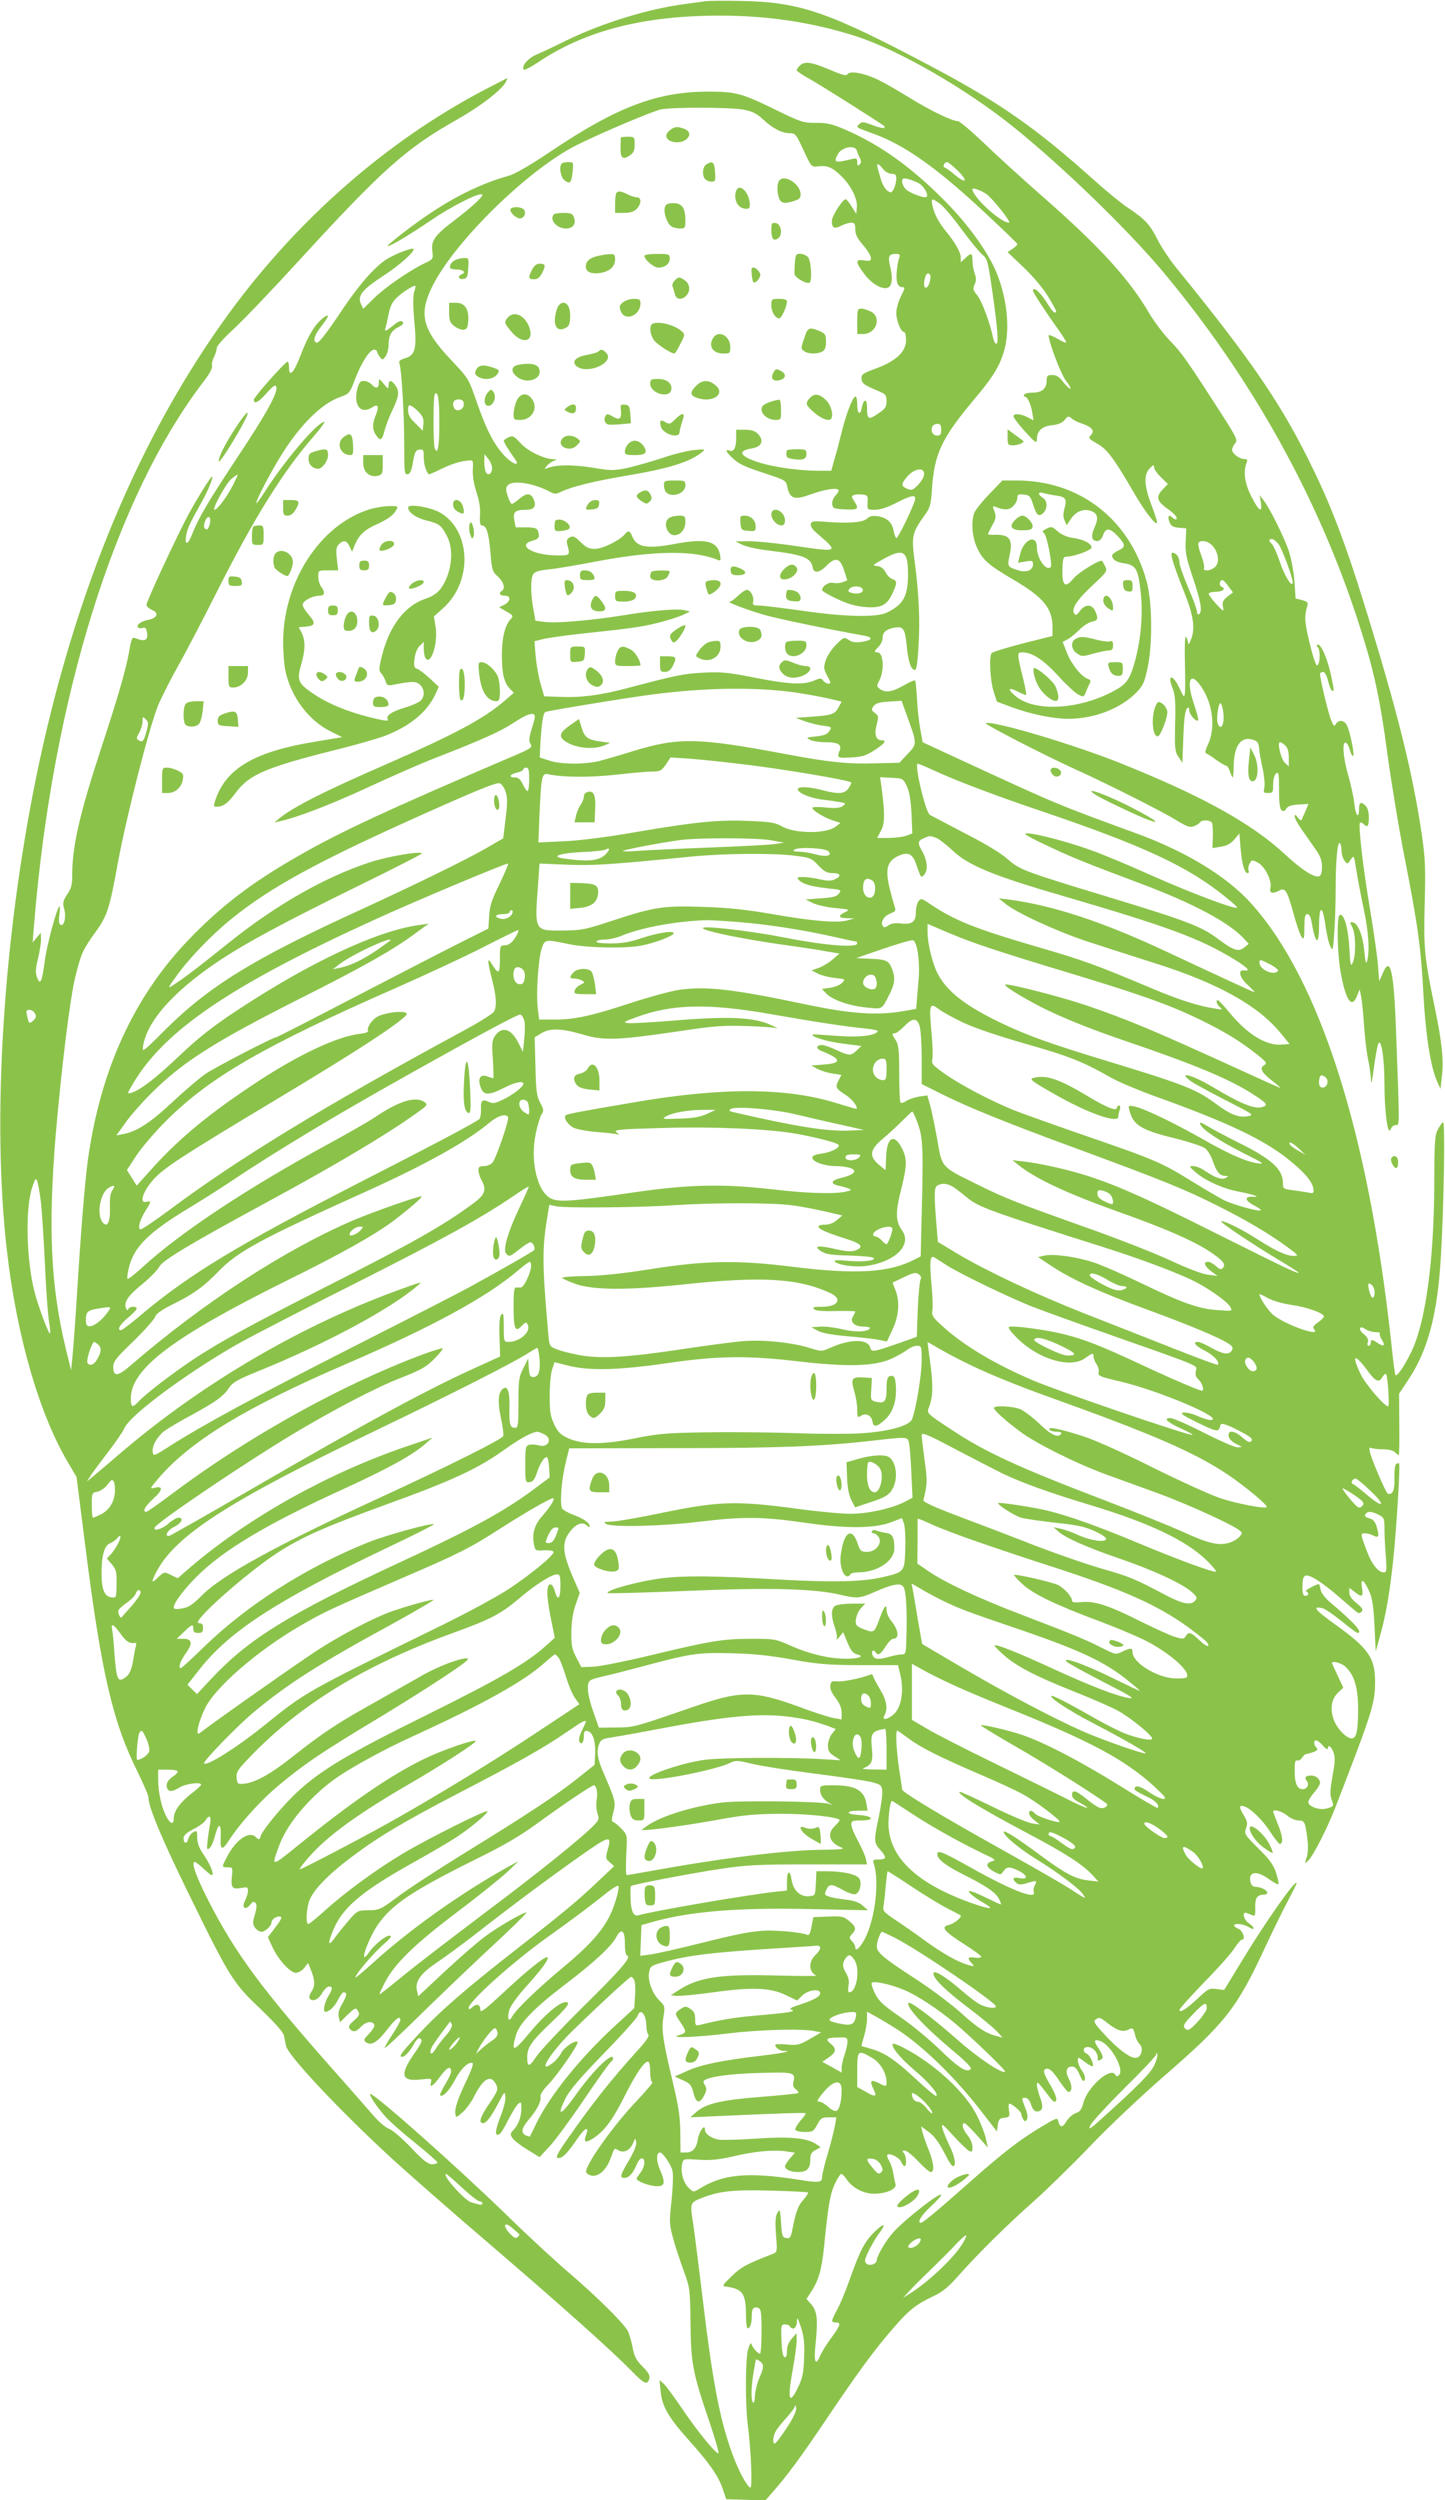 <?xml version="1.0" standalone="no"?>
<!DOCTYPE svg PUBLIC "-//W3C//DTD SVG 20010904//EN"
 "http://www.w3.org/TR/2001/REC-SVG-20010904/DTD/svg10.dtd">
<svg version="1.0" xmlns="http://www.w3.org/2000/svg"
 width="740pt" height="1280pt" viewBox="0 0 740 1280"
 preserveAspectRatio="xMidYMid meet">
<g transform="translate(0,1280) scale(0.1,-0.1)"
fill="#8bc34a" stroke="none">
<path d="M3615 12794 c-16 -2 -66 -9 -110 -15 -184 -24 -418 -96 -600 -184
-60 -30 -131 -63 -157 -74 -45 -19 -81 -62 -65 -78 4 -3 37 14 74 39 242 162
540 238 930 238 248 0 477 -35 698 -106 219 -71 561 -268 805 -464 253 -204
586 -526 769 -745 452 -542 792 -1153 999 -1795 78 -241 109 -383 147 -670 20
-146 60 -389 90 -540 66 -338 82 -451 95 -699 11 -200 36 -362 69 -436 l18
-40 7 63 c10 82 1 175 -36 352 -54 262 -58 306 -52 535 5 183 3 228 -15 355
-49 326 -126 634 -297 1185 -91 293 -163 484 -253 670 -163 339 -312 558 -712
1050 -31 39 -73 102 -92 140 -39 77 -62 102 -152 162 -33 22 -110 85 -170 139
-300 269 -483 397 -830 581 -528 280 -672 331 -970 338 -88 2 -173 1 -190 -1z"/>
<path d="M4096 12464 c-9 -8 -16 -19 -16 -24 0 -4 29 -24 64 -43 51 -28 369
-229 385 -243 2 -2 2 -6 -1 -9 -3 -3 -30 3 -59 14 -47 18 -55 19 -68 6 -18
-18 -21 -16 70 -49 160 -57 327 -175 575 -407 90 -84 164 -155 164 -159 0 -4
-11 -15 -25 -24 l-25 -17 82 -78 c51 -49 99 -106 126 -150 45 -76 47 -81 33
-81 -5 0 -19 17 -32 38 -37 62 -79 101 -79 73 0 -8 62 -104 135 -206 19 -27
35 -53 35 -58 0 -4 -20 4 -45 19 -25 14 -45 22 -45 17 1 -36 64 -202 90 -234
17 -22 26 -39 21 -39 -5 0 -22 16 -37 35 -19 26 -34 35 -55 35 -25 0 -29 -4
-29 -29 0 -40 -24 -61 -70 -61 -21 0 -42 -4 -45 -10 -3 -5 -2 -10 2 -10 14 0
32 -37 39 -81 l7 -41 -31 16 c-37 19 -72 21 -72 4 1 -7 27 -42 60 -78 53 -58
59 -62 60 -40 0 44 25 67 77 73 32 3 53 12 65 27 17 21 20 21 36 8 9 -9 34
-21 54 -27 50 -17 66 -37 45 -58 -15 -15 -13 -19 33 -45 51 -29 85 -75 193
-261 51 -87 103 -154 112 -145 3 3 -9 43 -27 89 -39 102 -42 159 -10 191 18
19 22 20 22 6 0 -10 16 -33 36 -52 l35 -34 -25 -26 c-37 -37 -33 -60 18 -97
25 -17 47 -38 50 -45 7 -17 -6 -18 -22 -2 -17 17 -24 4 -13 -25 8 -20 18 -26
48 -29 l38 -3 -3 -66 c-3 -57 3 -86 37 -187 41 -121 50 -175 31 -187 -5 -3
-10 3 -10 13 0 11 -20 66 -45 123 -24 57 -45 115 -45 130 0 26 -16 49 -36 49
-14 0 2 -54 62 -206 47 -117 56 -185 32 -241 -11 -27 -12 -27 -15 -5 -3 12 -8
22 -11 22 -4 0 -6 -60 -4 -132 2 -73 2 -144 0 -158 -3 -22 -6 -20 -25 21 -34
76 -68 82 -39 8 14 -34 17 -69 14 -184 -3 -127 -1 -144 17 -170 l20 -30 5 132
c3 86 9 136 18 145 9 9 12 8 12 -8 0 -22 36 -62 46 -52 3 3 -7 40 -21 82 -42
121 -21 175 36 91 61 -89 75 -214 34 -299 -13 -27 -15 -41 -8 -43 7 -3 30 -17
52 -34 23 -16 45 -29 50 -29 5 0 14 -13 20 -30 5 -16 12 -30 14 -30 2 0 5 26
5 58 1 102 36 152 94 136 28 -8 33 -15 36 -44 1 -19 9 -66 18 -104 8 -38 12
-82 9 -98 -6 -25 -4 -28 19 -28 24 0 26 3 26 44 0 26 6 48 15 56 13 11 15 1
15 -83 0 -65 4 -98 13 -105 9 -8 16 -6 24 8 9 13 27 19 62 21 28 2 51 3 51 3
0 -4 -33 -80 -36 -83 -2 -3 -11 4 -19 15 -11 15 -14 16 -15 4 0 -8 16 -38 35
-65 19 -28 51 -72 70 -100 27 -38 35 -60 35 -93 0 -27 -5 -45 -14 -48 -24 -9
-88 31 -173 110 -171 159 -422 299 -843 468 -242 97 -652 219 -692 206 -12 -4
301 -165 462 -238 169 -77 435 -211 512 -258 56 -34 72 -40 92 -32 13 5 27 14
31 19 8 15 52 14 61 -1 4 -6 6 -38 5 -71 l-2 -59 43 7 c31 5 50 15 69 37 l26
31 6 -75 c7 -81 20 -128 36 -128 6 0 8 6 5 14 -3 8 -1 24 6 35 10 20 12 20 41
5 37 -19 74 -94 65 -130 -7 -27 10 -32 46 -13 30 16 40 -1 73 -121 15 -55 33
-107 41 -117 12 -16 13 -10 14 50 0 52 3 67 15 67 9 0 17 -14 21 -37 20 -117
39 -130 39 -25 0 106 17 112 32 10 6 -48 18 -99 26 -114 13 -25 14 -20 20 72
4 55 7 153 7 220 0 142 9 246 21 238 5 -3 9 -20 9 -38 0 -18 7 -41 15 -52 15
-19 16 -19 32 5 17 24 17 23 29 -55 7 -43 24 -133 38 -199 25 -117 31 -214 17
-265 -5 -18 -9 -5 -14 48 -7 80 -32 145 -59 150 -16 3 -16 1 -3 -25 18 -34 20
-141 3 -180 -11 -25 -13 -17 -18 77 -6 104 -29 178 -50 165 -15 -9 -12 -193 5
-289 26 -148 58 -195 85 -123 l13 32 7 -34 c4 -18 11 -84 15 -145 4 -61 13
-142 21 -179 8 -38 15 -87 15 -110 1 -24 7 4 15 67 8 59 18 115 23 124 15 27
31 -80 31 -210 0 -138 17 -267 31 -230 5 12 16 22 26 22 21 0 21 -26 3 465
-11 321 -29 406 -68 314 l-19 -43 -6 80 c-3 44 -22 174 -41 290 -36 212 -61
432 -51 442 3 3 11 0 17 -6 21 -21 28 -13 28 32 0 27 -6 51 -16 60 -23 24 -34
19 -34 -13 0 -56 -17 -40 -24 22 -3 34 -18 100 -31 146 -27 92 -33 175 -13
169 7 -3 16 -19 20 -36 5 -18 12 -32 17 -32 10 0 -13 115 -30 154 -14 30 -43
34 -58 9 -8 -14 -11 -11 -24 20 -14 33 -57 212 -57 237 0 5 7 10 15 10 9 0 19
-17 26 -45 6 -25 15 -48 20 -51 13 -7 11 7 -7 89 -18 79 -48 147 -65 147 -8 0
-8 -4 0 -14 14 -17 11 -88 -4 -93 -6 -2 -23 51 -39 117 -26 112 -27 134 -10
192 4 13 -3 19 -28 26 l-33 8 -6 90 c-4 49 -17 118 -29 154 -24 70 -98 220
-130 260 l-19 25 6 -37 c9 -57 -10 -46 -48 29 -34 67 -43 124 -26 171 7 18 5
22 -10 22 -26 0 -63 28 -63 47 0 9 7 24 15 33 14 16 9 28 -63 141 -181 281
-210 323 -268 382 -33 34 -79 95 -103 134 -105 182 -255 346 -546 602 -110 96
-250 224 -311 283 -62 59 -120 108 -129 108 -29 0 -135 51 -243 117 -56 35
-129 77 -162 93 -70 35 -148 50 -160 30 -6 -10 -27 -4 -93 24 -92 39 -127 44
-151 20z m809 -538 c54 -54 44 -70 -14 -22 -22 19 -46 36 -53 38 -13 5 -2 28
13 28 5 0 29 -20 54 -44z m147 -120 c32 -23 130 -146 115 -146 -43 0 -187 132
-187 172 0 9 45 -7 72 -26z m1497 -1794 c19 -28 71 -168 71 -193 0 -34 -42 32
-65 102 -15 44 -33 86 -41 93 -18 18 -18 26 0 26 8 0 24 -13 35 -28z m-341 -5
c31 -33 39 -83 17 -107 -21 -23 -67 -28 -59 -7 3 8 -4 36 -14 63 -11 27 -17
55 -15 62 7 20 48 14 71 -11z m83 -209 l23 -31 -29 -22 c-22 -18 -27 -29 -22
-51 5 -28 4 -27 -34 13 -21 23 -39 47 -39 53 0 5 15 10 34 10 37 0 57 16 32
26 -15 6 -11 34 4 34 5 0 19 -14 31 -32z m-27 -641 c9 -61 -11 -105 -28 -60
-8 20 3 103 14 103 4 0 11 -19 14 -43z m318 -174 c12 -11 18 -30 18 -62 l0
-45 -21 20 c-20 21 -39 104 -24 104 5 0 17 -7 27 -17z"/>
<path d="M2475 12337 c-491 -259 -941 -651 -1292 -1127 -466 -634 -802 -1436
-997 -2385 -170 -832 -228 -1754 -151 -2425 51 -443 166 -841 316 -1092 l41
-70 44 -347 c83 -657 141 -907 269 -1163 30 -61 55 -119 55 -130 0 -49 70
-216 209 -499 207 -423 225 -452 365 -584 75 -73 117 -119 120 -137 3 -16 8
-39 11 -53 11 -50 278 -334 545 -579 91 -83 323 -286 515 -450 361 -310 607
-530 710 -635 64 -66 80 -73 90 -40 5 16 -3 31 -34 63 -34 34 -43 52 -52 101
-6 33 -18 71 -26 85 -30 47 -157 172 -293 289 -74 63 -216 194 -315 291 -260
253 -684 630 -709 630 -10 0 34 -68 75 -113 21 -25 91 -87 154 -137 63 -51
115 -96 115 -101 0 -5 -12 -9 -27 -9 -21 0 -46 19 -108 85 -45 47 -95 90 -112
96 -17 5 -55 38 -84 72 -30 34 -121 139 -204 232 -365 413 -498 592 -637 863
-60 118 -86 187 -74 199 3 4 23 -10 44 -30 21 -20 42 -37 46 -37 15 0 -5 51
-39 102 -25 36 -35 61 -35 89 0 37 -2 39 -20 29 -11 -6 -23 -22 -26 -35 -7
-28 -24 -24 -24 5 0 13 16 28 50 45 28 14 56 34 62 45 20 32 31 23 24 -17 -4
-21 -10 -60 -13 -88 -5 -43 -3 -48 10 -37 9 7 21 35 28 63 19 73 33 67 29 -13
-3 -60 9 -63 42 -11 55 86 161 204 257 284 124 104 220 169 486 329 211 127
412 257 465 299 19 16 21 21 9 21 -37 0 -149 -43 -224 -86 -44 -25 -155 -88
-247 -140 -189 -105 -266 -156 -420 -278 -113 -89 -190 -132 -248 -138 -33 -3
-35 -1 -38 30 -3 29 5 41 65 104 262 273 589 473 1043 638 191 69 243 96 337
175 84 72 168 125 196 125 14 0 17 -9 17 -60 0 -65 -14 -79 -28 -28 -4 17 -13
33 -20 36 -24 8 -25 -54 -3 -163 l22 -110 -48 -43 c-97 -87 -237 -168 -608
-352 -399 -197 -538 -280 -659 -391 -75 -69 -180 -195 -191 -229 -6 -20 -8
-21 -26 -4 -35 32 -103 -16 -149 -107 -25 -48 -25 -49 6 -49 25 0 26 -2 22
-44 -7 -59 1 -70 46 -62 32 6 36 5 36 -14 0 -12 -7 -34 -15 -50 -19 -37 0 -53
26 -22 13 17 19 19 28 9 7 -9 6 -26 -4 -59 -12 -40 -11 -49 1 -67 8 -12 23
-21 33 -21 19 0 51 30 51 47 0 16 27 35 45 31 11 -2 6 -15 -24 -54 l-39 -52
23 -50 c31 -66 91 -132 120 -132 13 0 32 11 43 25 l20 25 16 -40 c20 -51 20
-79 0 -108 -8 -12 -12 -27 -9 -32 13 -21 44 -9 64 25 11 19 27 35 36 35 20 0
19 -13 -5 -52 -19 -31 -27 -78 -14 -78 19 0 47 26 64 60 11 22 24 40 29 40 20
0 18 -16 -5 -56 -19 -32 -24 -52 -19 -71 l6 -26 40 39 c33 32 41 36 49 24 14
-22 13 -28 -20 -57 -23 -20 -27 -29 -19 -40 17 -19 33 -16 59 12 25 26 60 30
67 8 3 -6 -10 -27 -27 -45 -28 -29 -30 -33 -15 -44 26 -19 58 0 109 67 45 57
66 72 66 47 0 -7 -18 -40 -40 -73 -22 -33 -40 -64 -40 -70 0 -5 71 61 158 146
86 85 250 242 364 349 115 106 206 195 204 198 -8 7 -144 -71 -213 -123 -37
-27 -129 -107 -205 -178 l-136 -127 -7 30 c-10 47 20 88 106 145 41 28 124 89
185 136 172 135 378 289 540 403 160 113 169 114 144 29 -9 -34 -8 -40 12 -57
l23 -20 -75 -71 c-109 -104 -180 -163 -420 -350 -270 -211 -394 -319 -509
-442 -89 -96 -101 -113 -81 -113 14 0 42 31 62 69 10 18 22 29 28 26 16 -10
13 -19 -35 -88 -69 -101 -58 -135 41 -123 53 6 56 5 51 -14 -9 -34 9 -22 48
30 35 48 55 56 55 23 0 -9 -14 -38 -31 -65 -16 -28 -28 -52 -25 -55 12 -12 46
22 75 77 31 59 69 96 91 88 6 -2 -6 -37 -28 -83 -47 -98 -64 -148 -60 -176 3
-22 4 -22 36 6 18 15 46 53 61 84 48 94 87 113 113 56 10 -22 6 -32 -35 -93
-48 -68 -58 -102 -33 -102 17 0 42 34 82 110 28 54 29 54 32 24 2 -17 -10 -63
-27 -105 -27 -69 -28 -101 -2 -84 6 3 27 37 45 74 19 37 41 73 50 80 14 12 16
9 16 -22 0 -44 -15 -85 -41 -112 -17 -19 -17 -23 -4 -42 8 -12 43 -39 77 -59
l61 -38 52 56 c28 30 106 136 173 235 67 99 129 186 137 193 8 7 15 16 15 21
0 39 -102 -60 -190 -184 -78 -110 -103 -119 -54 -20 20 41 73 103 195 229 92
94 170 181 174 193 14 44 45 8 45 -51 0 -19 5 -39 10 -44 7 -7 -12 -35 -58
-85 -133 -147 -226 -264 -356 -450 -50 -71 -62 -95 -50 -97 21 -5 49 22 99 96
41 61 65 71 45 18 -14 -37 2 -39 49 -6 54 40 92 93 156 221 56 110 100 173
116 163 5 -3 9 -27 9 -55 0 -28 5 -49 11 -49 6 0 -35 -48 -91 -107 -93 -99
-210 -257 -241 -326 -11 -24 -10 -30 2 -38 39 -25 89 9 115 79 22 59 19 56 43
42 27 -14 58 2 73 38 11 27 12 27 16 4 2 -15 -12 -49 -37 -92 -46 -77 -49 -90
-23 -90 23 0 44 24 62 67 7 18 19 33 26 33 21 0 17 -43 -6 -73 -11 -14 -20
-28 -20 -31 0 -12 58 -35 95 -38 50 -4 55 14 25 83 -20 47 -20 89 0 89 14 0
57 -62 64 -95 4 -16 2 -83 -5 -149 -12 -112 -12 -123 8 -195 11 -42 36 -116
54 -166 32 -88 33 -94 35 -265 2 -207 11 -257 93 -497 32 -95 55 -173 50 -173
-15 0 -104 108 -180 220 -43 64 -88 125 -100 136 l-22 19 6 -57 c7 -77 40
-134 142 -248 108 -120 153 -185 176 -252 l18 -53 100 -3 101 -3 32 37 c80 90
148 183 280 379 165 245 249 359 347 471 76 88 115 118 204 160 43 20 75 46
125 103 101 114 253 264 390 385 67 60 195 185 285 279 90 95 258 253 378 358
314 272 373 347 518 660 40 85 92 192 117 238 24 46 44 86 44 90 -1 26 -158
-196 -279 -396 l-92 -151 -39 5 c-36 5 -43 2 -97 -49 -58 -54 -93 -76 -93 -58
0 6 58 70 128 143 71 72 141 151 155 175 15 23 32 42 38 42 19 0 4 45 -18 55
-13 5 -23 13 -23 17 0 14 50 8 75 -8 14 -9 25 -12 25 -6 0 5 -11 17 -25 26
-27 18 -36 63 -10 52 8 -3 22 -9 30 -12 12 -5 15 2 13 41 -1 48 10 65 45 65 9
0 17 4 17 10 0 13 -34 30 -59 30 -14 0 -23 8 -27 24 -13 55 31 62 95 15 24
-17 45 -28 48 -25 3 2 -3 29 -12 58 -14 42 -34 69 -91 125 -70 70 -73 74 -63
103 9 25 7 35 -10 64 -26 42 -27 56 -2 49 34 -9 97 -70 137 -133 22 -33 43
-60 47 -60 20 0 17 37 -7 96 -14 35 -26 67 -26 69 0 15 46 2 72 -20 16 -14 42
-25 58 -25 31 0 35 -8 46 -102 4 -34 2 -69 -5 -89 -11 -32 -11 -32 9 -14 24
22 97 164 138 270 191 494 204 534 204 646 0 123 -35 172 -212 298 -96 69
-113 91 -56 77 12 -3 56 -33 97 -66 40 -33 77 -60 81 -60 30 0 -15 51 -131
149 -33 27 -54 54 -58 72 -3 16 -7 29 -8 29 -15 0 -77 -34 -67 -37 17 -6 15
-23 -3 -23 -11 0 -15 11 -15 43 0 65 10 73 58 48 23 -12 77 -51 119 -88 43
-37 86 -73 96 -82 14 -12 20 -12 30 -2 9 10 4 19 -25 43 -26 20 -38 38 -38 55
l0 24 26 -20 c39 -31 47 -27 39 20 -9 54 9 44 38 -20 15 -35 21 -76 26 -176
l6 -130 23 82 c29 105 47 205 66 379 16 146 38 495 31 502 -2 2 -9 1 -15 -3
-6 -4 -10 -33 -9 -72 2 -62 -9 -88 -34 -80 -9 3 -81 169 -91 211 -6 24 -4 27
9 22 9 -3 36 -6 60 -6 25 0 50 -6 59 -15 8 -8 17 -15 19 -15 3 0 4 71 3 158
l-1 157 47 71 c101 151 150 337 167 632 16 270 22 694 11 687 -6 -4 -18 -21
-27 -38 -15 -28 -18 -66 -18 -287 -2 -390 -45 -704 -119 -854 -36 -73 -71
-124 -80 -116 -2 3 -12 73 -20 155 -116 1080 -366 1867 -717 2258 -124 139
-335 268 -594 362 -419 154 -382 138 -915 384 l-175 81 -12 67 c-7 38 -15 108
-17 157 -3 49 -7 91 -10 93 -2 2 -28 -9 -58 -26 -59 -34 -94 -39 -122 -18 -17
13 -17 15 -2 45 26 51 20 142 -10 142 -19 0 -18 6 6 30 11 11 20 31 20 44 0
30 19 45 63 53 44 7 52 -6 61 -100 7 -74 22 -117 41 -117 9 0 14 38 19 124 8
136 2 263 -20 433 -17 127 -13 146 49 232 31 42 34 55 40 141 12 177 50 257
213 452 102 120 137 179 159 263 28 108 11 261 -42 390 -45 108 -149 252 -273
375 -167 168 -330 283 -503 357 -68 29 -94 35 -149 34 -63 0 -75 3 -200 64
-180 88 -208 96 -354 96 -260 -1 -464 -78 -802 -305 -107 -72 -185 -117 -217
-126 -128 -35 -265 -100 -402 -192 -76 -49 -229 -168 -218 -168 16 0 100 50
219 130 117 80 266 153 266 132 0 -13 -58 -65 -144 -131 -100 -76 -119 -103
-112 -157 5 -40 5 -41 -42 -63 -80 -39 -204 -125 -259 -180 l-53 -52 -12 26
c-18 41 7 72 112 141 86 55 168 129 157 140 -6 7 -88 -24 -132 -50 -60 -36
-142 -128 -225 -251 -94 -141 -130 -186 -141 -179 -18 10 -8 39 26 83 40 50
45 70 12 45 -43 -33 -77 -88 -115 -186 -37 -98 -62 -125 -62 -67 0 17 -4 29
-8 27 -18 -7 -172 -181 -172 -194 0 -26 24 -14 66 34 34 38 44 44 49 31 10
-27 -52 -139 -203 -366 -144 -217 -196 -306 -227 -385 -21 -57 -40 -64 -32
-12 6 38 19 65 81 176 32 57 61 128 52 128 -7 0 -75 -110 -119 -190 -60 -112
-217 -448 -217 -467 0 -7 13 -19 29 -26 38 -16 26 -42 -23 -51 -36 -7 -64 -30
-47 -40 5 -3 16 -4 24 0 10 3 16 -3 19 -20 9 -45 -9 -54 -62 -32 -13 5 -18 -7
-28 -66 -16 -93 -55 -228 -147 -508 -106 -323 -145 -493 -145 -633 0 -56 -4
-74 -26 -106 -22 -34 -24 -44 -15 -76 11 -41 -1 -91 -20 -79 -7 4 -9 23 -5 50
3 24 4 44 1 44 -12 0 -66 -200 -76 -282 -14 -105 -23 -125 -39 -82 -9 22 -8
44 4 94 9 36 16 81 16 100 l-1 35 -21 -25 -21 -25 7 85 c94 1165 417 2200 872
2791 28 36 43 66 40 75 -3 8 1 28 9 44 8 16 15 38 15 48 0 11 36 51 86 97 47
43 199 202 338 354 424 463 547 572 800 715 126 71 234 154 257 197 5 11 8 19
7 19 -2 0 -57 -29 -123 -63z m1331 -98 c46 -9 68 -19 100 -49 52 -48 98 -72
138 -72 29 0 33 -5 71 -87 39 -85 40 -86 72 -83 50 6 74 -4 120 -48 52 -51 85
-118 81 -162 l-3 -33 -24 38 c-12 20 -26 37 -30 37 -16 0 -71 -86 -71 -111 0
-37 13 -43 49 -24 17 8 39 15 51 15 16 0 20 -6 20 -34 0 -26 10 -46 40 -81 22
-25 40 -55 40 -65 0 -16 -5 -18 -35 -13 -46 7 -46 -8 3 -72 37 -49 90 -79 119
-68 21 8 26 49 13 102 -14 58 -9 71 27 71 20 0 24 -4 19 -17 -12 -31 -19 -101
-12 -127 4 -16 13 -26 25 -26 17 0 17 -3 -5 -47 -13 -25 -24 -64 -24 -85 0
-41 24 -98 40 -98 6 0 10 -19 10 -41 0 -59 -50 -107 -153 -145 -70 -26 -77
-31 -75 -54 3 -24 12 -31 91 -64 33 -14 37 -20 37 -50 0 -30 -6 -39 -44 -64
-49 -34 -56 -30 -56 34 0 44 -17 44 -26 -1 -8 -45 -24 -35 -24 16 0 21 -4 39
-9 39 -13 0 -47 -86 -70 -180 -12 -47 -28 -111 -38 -142 l-16 -58 -66 0 c-97
0 -227 18 -303 42 -99 31 -115 60 -39 72 53 8 66 41 31 76 -14 14 -33 20 -65
20 l-45 0 0 -42 c0 -51 -12 -73 -34 -65 -24 10 -19 -6 12 -35 37 -35 61 -46
177 -84 94 -31 100 -34 106 -63 13 -65 36 -73 121 -42 64 23 125 34 139 25 7
-4 3 -15 -11 -29 -13 -14 -20 -33 -18 -47 3 -21 9 -23 66 -26 67 -3 73 2 46
43 -14 22 -14 25 -1 31 8 3 28 4 44 2 26 -3 28 -6 26 -40 -2 -38 -2 -38 38
-38 26 0 63 12 108 35 81 42 105 45 96 13 -15 -49 -88 -197 -95 -193 -4 3 -11
20 -14 39 -8 42 -33 65 -80 73 -28 4 -42 1 -57 -13 -22 -20 -103 -25 -229 -14
-46 3 -55 1 -58 -13 -2 -9 7 -25 20 -37 129 -113 138 -109 -142 -69 -74 10
-164 19 -200 18 l-65 -1 39 -18 c21 -10 82 -23 135 -29 175 -21 213 -36 223
-86 5 -32 34 -29 71 9 46 46 69 40 90 -25 l16 -50 -25 -10 c-14 -5 -36 -6 -48
-3 -23 5 -56 -17 -56 -37 0 -6 35 -26 78 -46 56 -26 95 -37 144 -41 81 -6 110
9 139 71 24 53 24 64 -1 72 -11 4 -27 19 -35 35 -10 19 -24 30 -42 32 -27 3
-26 4 22 31 111 63 135 50 135 -72 0 -114 -24 -157 -110 -198 -53 -25 -220
-21 -437 11 -100 14 -198 26 -217 26 -29 0 -33 3 -29 19 6 24 -13 61 -32 61
-8 0 -28 -13 -45 -30 -17 -16 -36 -30 -43 -31 -19 0 81 -39 170 -65 66 -20
336 -76 516 -108 50 -9 47 -23 -8 -32 -33 -5 -51 -2 -69 10 -23 15 -26 14 -65
-25 -23 -23 -46 -59 -53 -81 -11 -36 -10 -45 9 -79 18 -33 19 -39 6 -39 -9 0
-21 7 -27 15 -10 14 -15 14 -48 0 -55 -22 -128 -19 -305 16 -137 27 -172 30
-263 25 -99 -5 -134 -12 -395 -81 -131 -34 -228 -47 -329 -43 l-89 3 -19 65
c-10 36 -21 99 -25 141 l-6 76 44 11 c24 6 109 18 189 27 263 28 314 35 398
56 46 11 102 29 125 39 l41 19 -28 7 c-37 9 -162 -1 -313 -26 -162 -26 -344
-42 -404 -34 l-47 6 -11 62 c-14 77 -14 152 -1 175 7 13 26 20 73 25 36 3 150
22 253 42 291 55 497 58 618 8 17 -7 19 -4 13 27 -14 70 -74 84 -234 54 -137
-26 -191 -17 -214 36 -13 33 -21 36 -40 13 -26 -31 -113 -74 -152 -74 -31 0
-46 7 -74 35 -29 29 -38 33 -55 24 -15 -8 -18 -16 -13 -37 16 -58 16 -57 -69
-55 -116 4 -189 54 -108 75 32 8 38 21 26 52 -5 12 -20 16 -60 16 l-53 0 -7
36 c-8 43 4 54 59 54 43 0 56 18 39 56 -15 31 -36 31 -74 -1 -16 -14 -33 -25
-37 -25 -4 0 -14 18 -21 40 -10 32 -11 42 0 55 23 28 127 13 211 -30 29 -16
35 -16 64 -2 54 26 174 55 335 82 215 36 324 70 385 120 19 16 17 16 -40 11
-33 -3 -107 -21 -164 -41 -58 -19 -139 -42 -180 -51 -70 -14 -84 -14 -178 2
-100 16 -186 15 -228 -2 -18 -7 -19 -6 -5 10 8 10 23 22 35 26 19 8 19 9 -2 9
-49 2 -132 42 -168 83 -33 36 -40 39 -61 29 -13 -6 -24 -14 -24 -18 0 -8 25
-48 55 -90 31 -42 -4 -34 -48 10 -56 58 -96 135 -146 280 -41 118 -42 120
-128 211 -150 158 -170 236 -100 378 113 230 493 602 742 726 129 64 387 173
430 182 61 12 354 11 421 -1z m582 -210 c2 -8 8 -24 15 -37 8 -17 8 -25 -1
-34 -9 -9 -12 -7 -12 11 0 20 -3 22 -27 17 -88 -22 -96 -19 -72 25 19 36 89
49 97 18z m134 -94 c11 -14 30 -25 44 -25 20 0 24 -5 24 -27 -1 -16 -6 -38
-13 -50 -11 -21 -15 -22 -33 -9 -11 8 -26 34 -33 58 -7 24 -15 51 -17 61 -7
24 5 21 28 -8z m181 -72 c26 -13 54 -59 42 -71 -9 -9 -86 19 -106 39 -10 10
-19 28 -19 39 0 17 4 19 28 14 15 -4 40 -13 55 -21z m109 -105 c17 -11 68 -71
113 -133 46 -62 94 -120 108 -131 22 -17 27 -34 47 -174 29 -199 35 -280 22
-280 -6 0 -13 15 -17 33 -14 72 -58 189 -81 216 -21 25 -23 33 -13 54 9 19 9
34 0 58 -6 17 -11 47 -11 65 0 40 -6 42 -37 12 l-23 -21 0 24 c0 27 -26 74
-75 134 -39 48 -60 88 -70 133 -8 38 -3 39 37 10z m-48 -367 c3 -5 1 -23 -5
-41 -14 -40 -34 -25 -24 19 6 31 19 40 29 22z m-2644 -89 c-5 -21 -5 -76 2
-150 13 -138 5 -171 -50 -187 -22 -6 -31 -14 -27 -24 11 -28 25 -257 25 -414
0 -145 1 -158 18 -155 12 2 20 19 27 63 9 51 14 61 33 63 20 3 22 -1 22 -38 0
-34 10 -70 25 -88 2 -2 25 8 52 21 55 28 105 45 148 49 29 3 29 3 26 -48 -1
-32 6 -74 19 -114 14 -43 21 -82 18 -117 -2 -35 1 -53 8 -53 25 0 36 -34 45
-132 8 -97 10 -105 39 -130 30 -28 39 -61 20 -73 -19 -12 -10 -25 16 -25 33 0
29 -29 -5 -47 l-25 -12 38 -22 c35 -20 36 -23 20 -40 -28 -31 -43 -92 -44
-179 0 -97 11 -144 40 -175 l21 -22 -53 -46 c-106 -89 -248 -165 -578 -310
-340 -148 -496 -227 -570 -287 l-25 -21 30 7 c84 18 252 82 445 171 118 55
265 119 325 143 270 105 358 145 429 192 80 52 113 57 103 15 -3 -12 -12 -41
-19 -65 -9 -33 -10 -47 -1 -61 11 -18 2 -24 -110 -71 -630 -270 -863 -378
-1079 -502 -240 -137 -398 -258 -563 -430 -280 -292 -451 -666 -515 -1127 -15
-107 -37 -378 -55 -677 -9 -143 -20 -292 -24 -330 l-7 -69 -27 110 c-77 319
-91 615 -52 1092 29 339 74 707 101 813 30 121 38 137 103 228 60 83 72 119
115 357 46 246 164 707 209 812 20 44 64 132 100 195 35 62 123 230 195 373
192 381 337 614 494 796 38 43 64 79 59 79 -35 0 -202 -196 -304 -356 -22 -35
-42 -62 -44 -60 -6 6 63 140 119 232 99 163 212 277 309 311 48 17 50 19 79
96 32 83 74 147 96 147 8 0 14 -4 14 -8 0 -5 6 -17 14 -28 15 -19 15 -19 30 1
8 11 16 37 16 58 0 49 13 73 51 93 23 11 28 19 20 27 -8 8 -22 2 -52 -23 -32
-25 -40 -28 -36 -14 3 11 11 44 17 75 8 41 19 64 43 86 29 28 88 65 94 59 2
-1 -1 -17 -7 -34z m130 -669 c0 -121 -9 -167 -24 -127 -8 22 -8 269 1 277 16
17 23 -27 23 -150z m125 96 c0 -29 -41 -41 -51 -15 -10 25 2 43 28 41 17 -1
23 -8 23 -26z m-227 -42 c17 -18 23 -34 20 -58 l-3 -34 -37 37 c-28 26 -38 44
-38 67 0 27 3 30 18 22 9 -5 27 -20 40 -34z m2672 -87 c0 -23 -4 -30 -20 -30
-23 0 -35 22 -26 45 3 8 15 15 26 15 16 0 20 -7 20 -30z m-2300 -196 c0 -28
-19 -42 -31 -23 -5 8 -9 32 -9 54 l1 40 19 -24 c11 -13 20 -34 20 -47z m2212
-35 c-1 -13 -16 -37 -32 -53 -26 -26 -32 -28 -55 -18 -31 14 -31 23 0 61 39
45 92 51 87 10z m-3538 -51 c-30 -59 -81 -128 -95 -128 -16 0 59 137 87 159
15 12 28 21 31 21 2 0 -9 -24 -23 -52z m-120 -202 c-3 -14 -10 -26 -14 -26
-17 0 -20 19 -8 45 14 32 32 18 22 -19z m3344 -333 c5 -17 -22 -27 -54 -19
-22 6 -24 9 -13 22 14 17 60 15 67 -3z m-347 -528 c52 -8 128 -21 167 -30 l72
-17 -15 -28 c-19 -36 -34 -42 -135 -49 l-85 -6 45 -17 c25 -9 67 -20 93 -23
47 -6 48 -7 34 -28 -11 -17 -27 -23 -68 -27 -49 -5 -52 -6 -32 -17 12 -7 48
-13 81 -13 65 0 85 -12 71 -45 -14 -35 -10 -37 59 -33 56 3 77 9 120 37 51 33
65 51 38 51 -30 0 -40 29 -27 78 11 43 11 47 -9 62 -18 14 -19 18 -6 35 10 14
29 20 78 23 l65 4 30 -83 c50 -138 50 -138 1 -189 l-42 -45 -125 -3 c-140 -4
-233 5 -461 48 -448 84 -545 86 -780 14 -63 -20 -140 -42 -170 -50 -75 -18
-197 -18 -257 2 l-49 16 3 61 c6 115 15 168 26 172 24 8 425 74 552 90 270 35
525 38 726 10z m-3321 -200 c-14 -51 -20 -57 -40 -45 -13 8 -12 13 3 39 9 16
17 42 17 57 0 26 1 27 16 12 15 -15 15 -22 4 -63z m3040 -166 c208 -24 553
-82 569 -95 2 -2 -4 -15 -13 -29 -20 -30 -53 -32 -136 -10 -72 19 -131 20
-124 1 8 -20 71 -44 134 -51 30 -3 68 -9 84 -12 29 -5 29 -6 11 -20 -15 -10
-37 -12 -87 -7 -38 4 -68 3 -68 -2 0 -13 59 -49 104 -64 l40 -13 -23 -18 c-47
-39 -212 -38 -278 1 -32 18 -57 23 -168 27 -157 7 -275 -5 -585 -58 -143 -25
-285 -43 -364 -46 l-129 -6 6 149 c9 193 12 208 46 200 71 -16 215 -17 348 -2
78 9 161 16 185 16 38 0 46 4 68 36 l24 36 96 -6 c52 -4 169 -16 260 -27z
m996 -35 c111 -51 305 -125 539 -204 534 -181 757 -285 952 -443 35 -28 61
-52 59 -54 -10 -10 -231 73 -432 162 -120 54 -261 113 -313 131 -139 51 -341
101 -341 84 0 -4 53 -32 118 -62 117 -56 197 -88 477 -193 266 -100 449 -198
525 -280 l25 -27 -22 -18 c-31 -25 -55 -17 -138 45 -81 61 -158 91 -550 210
-439 133 -463 142 -524 196 -33 30 -116 80 -220 133 -91 48 -172 90 -179 94
-23 15 -81 262 -62 262 4 0 43 -16 86 -36z m-2076 -44 c0 -33 -4 -60 -8 -60
-5 0 -16 16 -25 35 -13 27 -23 35 -42 35 -34 0 -23 17 15 25 17 4 30 11 30 16
0 5 7 9 15 9 12 0 15 -13 15 -60z m1934 -35 c13 -28 20 -70 24 -141 l4 -101
-32 -12 c-18 -6 -59 -11 -90 -11 l-58 0 20 38 c20 38 20 84 2 225 l-7 48 59
-3 c58 -3 59 -4 78 -43z m-2054 -31 c9 -28 9 -58 -1 -136 l-12 -100 -76 -44
c-94 -56 -368 -190 -651 -320 -552 -252 -781 -393 -1009 -621 -112 -112 -114
-113 -108 -77 20 124 151 273 371 423 141 96 335 201 724 392 182 89 332 166
332 169 0 15 -175 -14 -270 -46 -229 -76 -474 -216 -710 -404 -168 -135 -242
-191 -294 -224 -28 -18 -27 -15 14 42 63 90 178 210 282 295 209 170 462 306
1047 566 239 106 319 138 332 130 10 -5 23 -25 29 -45z m2205 -234 c15 -6 52
-35 84 -65 79 -75 206 -128 561 -231 544 -159 704 -218 883 -327 66 -41 84
-61 50 -55 -36 6 -26 -37 17 -75 22 -21 38 -37 35 -37 -5 0 -191 86 -445 205
-332 156 -585 239 -815 270 l-50 6 30 -25 c53 -46 266 -144 420 -195 83 -27
238 -77 345 -111 325 -102 532 -217 649 -360 l45 -55 -42 -3 c-78 -6 -174 53
-264 162 -28 34 -55 63 -59 64 -16 6 -9 -21 9 -35 15 -12 12 -13 -23 -7 -82
12 -184 44 -315 99 -298 126 -360 148 -593 216 -323 94 -428 136 -556 222 -42
29 -45 29 -58 12 -7 -11 -13 -35 -13 -56 0 -48 -19 -63 -75 -57 -30 4 -51 1
-66 -10 -17 -12 -23 -12 -29 -1 -12 19 8 50 41 63 20 7 28 15 23 26 -3 8 -15
50 -26 93 -25 100 -17 142 31 169 54 30 83 21 101 -32 27 -78 27 -78 45 -55
19 24 13 74 -16 123 -21 37 -18 49 15 62 28 12 30 12 61 0z m-846 -12 l66 -12
-45 -7 c-25 -4 -175 -12 -335 -18 -159 -6 -325 -14 -367 -17 -43 -3 -78 -4
-78 -1 0 6 200 44 292 56 99 13 394 12 467 -1z m-844 -68 c-34 -38 -93 -44
-225 -24 -62 10 -6 27 105 32 55 2 107 8 115 12 23 13 25 2 5 -20z m1137 12
c23 -23 -10 -31 -66 -16 -28 8 -67 14 -86 14 -27 0 -32 3 -20 11 21 14 156 7
172 -9z m-171 -23 c79 -10 86 -13 120 -50 30 -31 44 -39 73 -39 42 0 47 -15
11 -32 -19 -9 -38 -8 -76 0 -28 7 -66 12 -86 12 -30 0 -34 -2 -23 -14 17 -21
65 -35 148 -44 70 -7 72 -8 59 -26 -12 -16 -31 -21 -93 -25 l-79 -6 39 -19
c22 -10 74 -22 115 -25 73 -7 75 -8 49 -21 -39 -18 -35 -30 10 -31 l37 -1 -35
-10 c-50 -15 -187 -3 -390 33 -129 22 -220 32 -346 36 -206 7 -253 0 -463 -69
-145 -48 -163 -51 -258 -52 -147 -1 -145 -5 -128 231 l8 112 141 -6 c136 -5
209 -1 641 42 166 16 418 18 526 4z m-1512 -143 c-42 -85 -52 -116 -54 -167
l-4 -63 -128 -64 c-70 -35 -313 -160 -540 -278 -226 -118 -414 -214 -418 -214
-16 0 -311 -153 -363 -188 -31 -22 -108 -87 -170 -145 -112 -105 -181 -150
-251 -163 l-35 -7 45 63 c24 35 83 102 130 149 162 163 324 266 774 493 320
161 468 245 580 328 l70 51 -50 -7 c-217 -30 -561 -192 -939 -442 -118 -78
-190 -135 -285 -225 -123 -117 -202 -178 -249 -192 -22 -6 -21 -5 9 47 161
272 498 502 1234 838 194 89 667 288 687 289 4 1 -16 -46 -43 -103z m1908 16
c11 -7 16 -26 14 -52 -5 -56 -61 -43 -61 14 0 44 16 58 47 38z m-1843 -167
c-9 -22 -37 -35 -62 -28 -34 8 -26 23 13 23 19 0 35 5 35 10 0 6 4 10 10 10 5
0 7 -7 4 -15z m1163 -46 c147 -12 320 -39 478 -74 60 -14 113 -25 117 -25 5 0
8 -4 8 -10 0 -24 -171 -10 -377 31 -180 35 -428 63 -413 46 15 -16 205 -55
432 -87 75 -10 166 -24 202 -31 l65 -11 -35 -30 c-19 -17 -51 -36 -71 -43
l-37 -13 33 -17 c18 -9 58 -19 88 -22 54 -6 54 -6 35 -25 -10 -11 -38 -22 -61
-25 l-42 -6 22 -23 c31 -33 116 -63 205 -72 84 -9 79 -12 118 65 30 59 32 89
12 138 -16 38 -30 44 -121 47 l-60 3 139 48 c77 26 145 46 152 43 21 -8 35
-105 29 -191 -4 -44 -8 -98 -10 -120 l-3 -40 -63 -11 c-133 -24 -269 -15 -494
32 -389 82 -523 97 -665 75 -41 -7 -149 -36 -240 -66 -201 -66 -287 -85 -390
-85 l-79 0 -7 57 c-9 75 2 247 19 303 17 52 16 52 142 26 90 -19 291 -23 370
-7 69 13 165 50 165 63 0 16 -84 2 -171 -27 -53 -18 -94 -25 -151 -25 -50 0
-77 4 -73 10 3 6 24 10 45 10 21 0 58 9 83 19 96 41 278 75 434 80 23 0 100
-4 170 -10z m1098 -66 c100 -42 239 -88 570 -188 385 -116 533 -169 690 -245
127 -62 206 -110 294 -180 45 -36 51 -44 37 -52 -27 -15 -18 -36 35 -78 28
-22 49 -40 46 -40 -3 0 -94 41 -203 91 -456 208 -570 256 -794 333 -122 41
-372 106 -410 106 -21 -1 77 -62 182 -116 107 -54 248 -111 433 -174 361 -123
533 -195 656 -275 55 -35 69 -49 58 -56 -40 -25 -104 -2 -274 99 -101 60 -178
79 -107 27 14 -11 94 -54 177 -97 147 -75 149 -76 114 -83 -44 -8 -89 9 -161
63 -99 74 -165 100 -536 213 -322 98 -425 135 -568 203 -183 88 -276 161 -324
255 -25 50 -50 152 -50 209 l0 42 38 -16 c20 -9 64 -28 97 -41z m-2236 5 c-20
-39 -41 -58 -66 -58 -22 0 -23 -3 -23 -71 0 -76 -7 -80 -41 -25 -24 40 -24 19
1 -79 22 -86 25 -137 10 -164 -5 -10 -78 -56 -162 -101 -707 -383 -1144 -649
-1497 -912 -79 -59 -148 -105 -153 -102 -13 8 -2 48 27 95 30 47 31 53 5 46
-41 -11 -16 60 43 122 55 57 152 120 612 396 367 220 567 348 649 414 31 25
35 32 22 37 -27 10 -113 -3 -145 -22 -29 -17 -55 -59 -46 -73 2 -5 -17 -11
-43 -14 -114 -13 -310 -105 -522 -244 -239 -157 -394 -284 -530 -433 l-90
-100 -25 40 -25 40 51 78 c29 42 97 122 153 177 224 222 498 380 1171 676 154
68 357 162 450 210 94 48 174 87 178 88 4 1 2 -9 -4 -21z m-649 -31 c0 -2 -31
-24 -68 -50 -74 -51 -138 -81 -192 -92 l-35 -7 35 27 c63 48 260 140 260 122z
m4545 -157 c-18 -28 -95 5 -95 41 0 18 2 18 50 -6 28 -14 48 -30 45 -35z
m-3862 -1 c5 -9 7 -28 3 -43 -5 -21 -12 -27 -29 -24 -23 3 -35 43 -23 75 7 18
35 14 49 -8z m1801 -35 c10 -26 7 -52 -6 -57 -22 -8 -58 11 -58 31 0 37 51 59
64 26z m450 -230 c57 -27 181 -69 322 -109 222 -63 293 -92 437 -174 38 -21
135 -62 215 -91 376 -135 560 -222 689 -325 85 -68 125 -116 129 -153 3 -21 0
-23 -24 -18 -15 3 -51 9 -79 12 -51 7 -53 8 -53 37 0 71 -57 123 -229 208 -64
32 -135 70 -158 84 -32 19 -41 22 -37 10 11 -28 96 -85 219 -147 104 -52 114
-59 77 -54 -62 9 -148 47 -288 127 -143 81 -295 154 -343 164 -33 7 -34 6 -27
-20 19 -76 61 -101 237 -144 68 -17 135 -39 149 -49 14 -10 32 -39 40 -64 19
-56 36 -78 64 -78 18 -1 19 -2 4 -10 -20 -12 -53 -1 -106 35 -20 14 -47 25
-61 25 -23 0 -23 -1 10 -30 48 -43 143 -86 219 -100 76 -14 123 -31 76 -27
-44 3 -42 -19 4 -43 23 -12 40 -24 37 -26 -9 -9 -140 28 -190 52 -26 14 -93
53 -150 88 -176 109 -194 116 -612 260 -132 46 -271 96 -310 111 -115 46 -275
130 -353 185 -67 47 -73 54 -67 79 3 15 1 77 -5 138 -13 141 -9 152 37 117 18
-14 76 -46 127 -70z m-999 46 c239 -42 404 -67 492 -75 40 -4 71 -10 68 -15
-14 -23 -97 -32 -212 -23 -65 5 -120 8 -121 7 -14 -10 76 -38 155 -47 l94 -12
-24 -23 c-29 -28 -40 -28 -105 3 -30 14 -62 25 -72 25 -31 0 -33 -19 -3 -31
102 -40 106 -62 13 -69 l-65 -5 32 -18 c18 -9 53 -20 77 -23 l45 -7 -15 -29
c-18 -34 -14 -41 37 -74 32 -20 64 -61 55 -71 -1 -1 -42 11 -91 26 -263 84
-594 86 -1057 6 -276 -47 -333 -58 -341 -65 -13 -12 10 -48 41 -64 15 -7 65
-17 112 -21 47 -3 94 -9 105 -11 19 -5 19 -4 2 9 -16 13 12 16 230 22 264 8
543 -4 688 -29 100 -18 207 -45 218 -56 14 -13 -34 -39 -85 -46 -32 -4 -48
-11 -48 -21 0 -21 62 -43 119 -43 27 0 62 -5 76 -10 38 -14 19 -35 -46 -50
-55 -13 -60 -31 -12 -41 17 -3 39 -10 49 -14 16 -7 15 -9 -11 -15 -56 -14
-199 -10 -370 10 -261 30 -432 27 -715 -14 -327 -48 -389 -52 -430 -31 -70 36
-106 194 -76 334 9 41 22 83 29 95 13 18 12 26 -7 61 -18 34 -21 61 -24 187
l-4 147 34 21 c45 27 100 26 211 -6 112 -33 177 -30 492 16 178 27 230 31 345
27 74 -2 144 -7 155 -11 11 -3 2 3 -20 13 -89 44 -222 50 -517 25 -103 -8
-202 -14 -220 -12 -30 3 -26 6 43 31 178 66 364 71 674 17z m-3756 1 c8 -14 6
-23 -9 -36 -21 -19 -22 -18 -33 33 -4 17 -1 22 14 22 10 0 23 -8 28 -19z
m2505 -33 c5 -13 5 -56 1 -94 l-7 -69 -24 47 c-37 74 -85 86 -121 32 -13 -21
-15 -41 -9 -119 3 -52 4 -95 2 -95 -3 0 -16 4 -30 9 -31 12 -48 -5 -39 -40 14
-58 38 -62 123 -19 59 30 100 38 100 21 0 -15 -54 -57 -105 -81 -39 -19 -51
-21 -72 -11 -34 15 -42 7 -40 -39 1 -22 -3 -44 -8 -49 -17 -16 -213 -120 -600
-318 -640 -328 -883 -475 -1133 -685 -50 -43 -97 -78 -102 -78 -23 0 -7 28 35
63 25 21 45 42 45 47 0 15 -38 12 -43 -2 -3 -9 -7 -7 -12 5 -12 30 10 63 84
123 38 31 77 71 87 89 18 34 163 120 569 340 339 184 586 331 744 443 59 42
63 46 46 59 -46 33 -131 7 -255 -77 -30 -20 -136 -81 -235 -135 -419 -228
-762 -455 -958 -635 -37 -34 -70 -60 -74 -57 -3 3 0 29 7 56 25 107 101 182
312 309 65 39 157 98 205 130 231 155 552 348 903 544 365 205 574 317 585
314 6 -2 14 -14 19 -28z m2025 -29 c6 -18 11 -92 11 -165 l0 -134 108 -54
c131 -65 328 -145 652 -264 488 -180 584 -219 761 -308 136 -68 255 -138 344
-203 65 -47 68 -51 40 -51 -38 1 -91 25 -183 84 -79 51 -180 101 -188 93 -6
-6 171 -124 309 -206 48 -29 87 -54 87 -56 0 -9 -65 22 -389 184 -372 187
-521 254 -673 305 -108 36 -254 69 -348 80 l-55 6 25 -20 c88 -73 256 -151
520 -245 229 -81 372 -143 458 -198 75 -49 93 -70 73 -90 -8 -8 -17 -5 -34 11
-13 12 -31 22 -40 22 -29 0 -19 -24 23 -54 l25 -18 -50 6 c-30 4 -103 32 -187
71 -76 36 -270 112 -431 169 -363 129 -422 152 -572 227 -175 86 -171 81 -195
224 -12 66 -28 144 -36 174 l-15 53 -42 -6 c-23 -4 -53 -14 -65 -22 -13 -9
-27 -13 -30 -9 -4 4 -7 71 -7 149 0 118 -3 146 -17 169 -21 32 -22 37 -5 37 7
0 28 16 47 35 42 44 65 45 79 4z m-169 -224 c0 -48 -3 -55 -19 -55 -11 0 -27
7 -35 16 -33 32 -10 94 35 94 16 0 19 -7 19 -55z m2258 -68 c-3 -25 -33 -35
-41 -13 -3 8 -3 23 0 35 4 17 9 19 25 10 12 -6 18 -19 16 -32z m-4094 -103 c3
-9 6 -27 6 -40 0 -24 -1 -24 -25 -8 -31 20 -35 64 -6 64 10 0 22 -7 25 -16z
m1366 -58 c58 -14 161 -38 230 -53 l125 -28 -70 -3 c-116 -6 -278 20 -603 95
-18 4 -21 8 -10 15 22 16 217 0 328 -26z m-450 1 c-33 -15 -70 -22 -140 -24
-89 -3 -93 -3 -68 12 33 19 114 33 193 33 l60 0 -45 -21z m1082 -54 c25 -74
27 -129 17 -501 l-4 -174 -29 -15 c-132 -69 -299 -79 -631 -38 -283 35 -446
32 -740 -15 -133 -21 -241 -32 -322 -33 -67 -1 -118 -5 -114 -10 4 -4 32 -17
62 -28 89 -34 265 -36 558 -5 402 43 589 32 753 -44 64 -30 40 -70 -40 -70
-45 0 -53 -2 -43 -12 8 -9 42 -12 112 -10 54 1 99 0 99 -3 0 -3 -6 -14 -12
-25 -18 -28 9 -52 56 -52 20 0 34 -4 31 -9 -12 -18 -77 -21 -143 -4 -38 9 -88
15 -113 13 l-44 -3 33 -18 c22 -12 72 -21 150 -28 64 -5 137 -14 160 -18 l44
-9 29 62 c33 70 38 144 14 203 -8 20 -14 37 -13 37 2 1 28 13 59 28 48 23 60
25 74 14 12 -9 15 -18 9 -27 -4 -8 -11 -77 -14 -153 l-5 -140 -90 -32 c-132
-46 -142 -48 -148 -24 -12 46 -101 46 -205 0 -44 -20 -45 -20 -109 0 -89 27
-230 42 -333 34 -47 -3 -188 -22 -315 -41 -285 -43 -421 -51 -531 -30 -44 8
-96 22 -116 30 -35 15 -35 16 -41 88 -30 340 -31 427 -5 582 l11 69 36 -8 c51
-10 438 -6 611 6 191 13 499 13 597 -1 43 -5 118 -20 167 -31 l90 -21 -28 -23
c-17 -16 -40 -24 -62 -24 -24 0 -34 -4 -32 -12 5 -13 47 -31 152 -64 68 -22
80 -39 39 -55 -22 -8 -45 -7 -104 6 -90 21 -116 17 -74 -11 23 -15 51 -20 145
-22 63 -2 119 -7 123 -12 16 -14 -53 -22 -132 -15 -54 5 -73 4 -66 -4 19 -19
110 -31 170 -21 143 23 226 108 175 180 -34 47 -35 93 -6 207 31 122 32 161 6
212 -40 80 -78 61 -82 -40 l-3 -70 -34 28 c-52 44 -47 77 20 133 30 25 74 66
99 91 25 25 48 47 52 48 3 0 17 -29 30 -66z m-2100 36 c5 -16 -62 -211 -80
-231 -8 -10 -28 -18 -44 -18 -22 0 -28 -4 -28 -22 1 -13 7 -34 15 -48 28 -50
20 -76 -40 -120 -154 -114 -311 -203 -762 -431 -392 -199 -541 -281 -678 -372
-106 -71 -240 -174 -274 -211 -33 -35 -41 -33 -41 14 0 152 213 313 795 602
282 139 451 234 549 307 84 64 150 121 145 126 -7 5 -251 -80 -353 -124 -351
-151 -767 -422 -1134 -739 -69 -60 -92 -62 -92 -10 0 27 14 46 104 132 57 56
106 111 110 124 5 15 32 35 86 62 108 53 162 91 239 171 100 103 213 164 756
409 305 138 516 255 635 355 41 34 85 46 92 24z m4050 -160 l33 -31 -33 19
c-38 21 -61 43 -43 43 6 0 25 -14 43 -31z m-2252 -44 c-7 -8 -25 -15 -41 -15
-19 0 -29 5 -29 15 0 11 11 15 41 15 36 0 40 -2 29 -15z m-4190 -233 c5 -48
14 -188 20 -312 5 -124 15 -254 20 -289 6 -35 9 -65 6 -68 -6 -6 -61 141 -79
212 -43 167 -48 436 -11 539 15 45 18 47 25 27 5 -12 13 -61 19 -109z m4663
86 c12 -6 47 -32 78 -58 60 -50 115 -70 703 -256 208 -66 407 -142 486 -186
77 -43 148 -96 161 -120 11 -21 10 -21 -67 -15 -96 6 -179 36 -399 142 -87 42
-192 88 -232 101 -86 29 -204 46 -253 36 l-34 -8 71 -47 c100 -66 245 -133
486 -221 218 -80 361 -140 414 -172 25 -16 29 -23 22 -37 -14 -25 -45 -21
-106 13 -29 17 -60 30 -68 30 -30 0 -14 -20 35 -45 45 -23 79 -59 66 -72 -2
-3 -107 36 -233 86 -125 49 -327 129 -448 176 -251 99 -503 218 -651 306
l-101 61 -8 97 c-12 149 -11 181 5 191 20 13 47 12 73 -2z m-4297 -21 c-11
-15 -15 -44 -13 -89 2 -77 -14 -107 -39 -74 -30 42 -10 150 33 175 29 17 35
13 19 -12z m2085 -88 c-59 -123 -86 -216 -70 -236 16 -19 21 -17 70 22 24 19
49 35 55 35 13 0 27 -28 19 -40 -4 -7 -174 -104 -335 -192 -36 -20 -299 -155
-585 -300 -519 -264 -770 -400 -940 -508 -86 -55 -90 -57 -93 -34 -4 32 22 78
60 108 18 13 80 50 138 81 125 68 164 96 193 140 18 27 43 42 152 86 340 138
671 315 810 434 30 25 29 25 -65 -9 -507 -180 -1021 -478 -1443 -837 -54 -46
-117 -100 -140 -119 l-42 -35 19 30 c11 17 51 71 89 120 38 50 76 105 84 123
27 65 310 276 573 427 63 36 333 176 600 310 462 233 652 338 820 452 41 28
76 50 78 48 1 -1 -20 -49 -47 -106z m3027 63 c6 -9 12 -24 12 -34 0 -15 -3
-16 -27 -6 -42 18 -53 28 -53 49 0 16 5 18 28 13 15 -4 33 -13 40 -22z m-3842
-181 c-19 -21 -56 -34 -56 -21 0 16 31 40 52 40 20 0 20 -1 4 -19z m2724 7 c0
-18 -23 -78 -30 -78 -4 0 -15 9 -25 20 -10 11 -25 20 -32 20 -8 0 -13 6 -11
13 10 28 98 51 98 25z m280 -187 c70 -44 328 -169 445 -214 50 -19 212 -78
360 -130 511 -180 475 -165 469 -196 -4 -19 0 -32 15 -45 18 -17 30 -56 16
-56 -13 0 -169 67 -320 138 -195 91 -279 124 -385 151 -86 22 -262 46 -282 38
-8 -3 6 -23 43 -60 111 -108 273 -155 348 -99 36 26 41 27 41 7 0 -9 7 -27 16
-40 9 -13 13 -32 10 -42 -5 -16 8 -22 112 -46 206 -49 551 -197 458 -197 -8 0
-36 9 -62 20 -26 12 -59 20 -73 18 -21 -3 -6 -13 73 -52 78 -38 100 -45 107
-35 5 8 9 17 9 22 0 15 31 6 99 -30 56 -29 68 -39 60 -50 -9 -10 -18 -7 -46
17 -41 37 -76 40 -71 8 2 -14 16 -29 38 -40 34 -17 34 -17 8 -18 -15 0 -92 34
-173 75 -80 41 -157 75 -172 75 -38 0 -15 -22 58 -55 33 -15 59 -29 56 -31 -8
-9 -698 227 -822 281 -199 86 -353 179 -459 276 -49 44 -56 56 -51 79 3 14 1
76 -5 137 -10 113 -7 148 14 136 6 -4 36 -22 66 -42z m-2130 -3 c-1 -32 -36
-108 -52 -109 -7 -1 -19 -1 -25 0 -10 1 -13 -23 -13 -96 0 -115 8 -135 39
-104 25 25 27 25 35 5 13 -35 -44 -84 -99 -84 -25 0 -25 1 -25 77 0 62 -2 74
-12 64 -9 -8 -12 -43 -10 -114 l3 -102 -108 -49 c-252 -113 -568 -283 -1171
-633 -222 -129 -409 -235 -415 -236 -28 -5 -9 30 25 46 39 19 51 47 22 47 -9
0 -32 -13 -51 -30 -31 -28 -79 -42 -71 -21 8 25 466 334 703 476 215 129 430
241 558 291 102 40 129 55 170 96 27 27 47 52 44 55 -3 2 -50 -12 -104 -32
-417 -156 -893 -421 -1281 -712 -68 -51 -127 -93 -133 -93 -22 0 -6 29 37 68
48 43 51 67 6 55 -26 -6 -25 -5 15 43 165 195 448 368 973 594 433 187 707
336 870 473 30 26 58 47 63 47 4 0 7 -10 7 -22z m2949 -69 c27 -17 61 -32 75
-33 34 -1 33 -12 -1 -21 -20 -5 -44 2 -92 27 -35 18 -66 39 -69 46 -7 22 35
13 87 -19z m1359 -31 c14 -14 16 -54 3 -62 -5 -3 -13 12 -19 34 -10 41 -5 49
16 28z m-413 -99 c76 -10 165 -42 165 -59 0 -5 -14 -18 -30 -30 -26 -18 -29
-25 -19 -37 33 -39 -142 22 -208 73 -27 21 -73 89 -73 108 0 2 19 -6 43 -20
26 -14 75 -28 122 -35z m-6065 -39 c-28 -39 -68 -70 -91 -70 -15 0 -19 7 -19
34 0 40 9 48 65 57 68 11 68 11 45 -21z m6494 -100 c16 0 26 -3 23 -7 -4 -3 0
-17 9 -31 20 -31 11 -39 -20 -18 -31 20 -36 20 -36 1 0 -8 -5 -15 -11 -15 -6
0 -8 8 -4 19 4 13 -2 25 -20 40 -32 24 -24 49 8 26 12 -8 35 -15 51 -15z
m-1615 -68 c82 -39 92 -52 38 -52 -34 0 -178 70 -171 82 11 17 54 7 133 -30z
m-4924 2 c17 -17 13 -42 -13 -82 -18 -27 -48 -25 -45 3 2 29 27 95 35 95 3 0
14 -7 23 -16z m4429 -85 c108 -55 269 -121 471 -193 496 -178 715 -273 882
-385 88 -59 208 -159 200 -167 -10 -10 -159 19 -241 47 -50 17 -206 88 -347
158 -154 77 -295 140 -355 159 -120 38 -180 50 -170 33 4 -6 21 -11 37 -11 18
0 28 -4 24 -10 -15 -24 -52 -7 -111 50 -35 33 -79 67 -98 75 -37 16 -136 21
-136 7 0 -12 57 -64 134 -121 81 -61 286 -163 441 -220 61 -22 180 -65 265
-96 147 -54 372 -156 415 -188 19 -15 19 -16 1 -36 -11 -12 -36 -26 -57 -31
-51 -14 -107 0 -239 61 -58 26 -231 96 -385 155 -446 170 -620 250 -790 363
-132 87 -130 85 -117 118 20 52 21 108 7 218 -8 61 -15 111 -15 113 0 2 19 -9
43 -23 23 -14 86 -49 141 -76z m-214 5 c0 -73 -30 -255 -50 -301 -14 -33 -123
-63 -261 -71 -63 -4 -215 -4 -339 1 -124 4 -328 6 -455 4 -201 -3 -248 -7
-370 -32 -163 -32 -261 -31 -336 2 -37 17 -51 30 -70 69 -20 42 -24 64 -24
149 0 55 6 116 13 136 l12 35 68 -17 c106 -28 262 -24 508 12 259 38 412 40
674 9 247 -29 390 -25 473 13 32 14 70 36 84 47 14 11 36 20 49 20 23 0 24 -3
24 -76z m-1957 9 c5 -65 -5 -93 -33 -93 -15 0 -19 8 -22 48 l-3 47 -25 -50
c-23 -45 -25 -61 -25 -178 0 -113 -2 -127 -17 -127 -26 0 -31 18 -29 103 2 84
-10 117 -35 96 -23 -19 -26 -68 -9 -148 10 -44 15 -86 12 -93 -6 -17 -287
-157 -637 -318 -526 -242 -806 -396 -906 -498 -45 -45 -68 -61 -98 -66 -21 -4
-41 -5 -44 -1 -13 13 37 84 113 161 135 136 356 269 748 448 232 106 355 174
422 231 l40 35 -130 -44 c-403 -137 -809 -363 -1108 -618 l-67 -58 -35 17
c-35 17 -35 16 -65 -12 -35 -34 -37 -28 -11 24 97 189 366 363 1133 731 389
187 702 346 777 395 20 13 39 24 42 24 4 1 9 -25 12 -56z m3660 -18 c19 -26
16 -45 -8 -45 -19 0 -45 39 -38 56 8 21 26 16 46 -11z m583 -46 c39 -53 57
-60 74 -28 7 11 15 18 18 14 9 -8 19 -165 11 -165 -19 0 -117 114 -141 165
-49 103 -32 109 38 14z m-4221 -321 c47 -21 25 -72 -26 -58 -15 5 -37 6 -49 3
-18 -5 -20 -13 -20 -100 0 -92 1 -94 23 -91 16 2 26 15 37 49 16 48 36 79 50
79 5 0 10 -23 12 -52 l3 -52 -83 -62 c-156 -115 -314 -201 -687 -374 -566
-263 -773 -391 -964 -596 l-72 -77 -25 24 -24 24 63 80 c156 197 398 353 960
621 137 65 245 120 240 121 -18 6 -243 -56 -334 -92 -316 -126 -619 -318 -845
-537 -61 -60 -114 -108 -118 -108 -15 0 -3 35 25 75 38 52 33 75 -13 75 l-33
0 37 35 c42 41 48 42 48 15 0 -15 7 -20 25 -20 20 0 25 5 25 25 0 19 -5 25
-22 25 -45 1 246 259 407 363 127 81 241 131 560 247 331 120 463 181 598 278
78 56 140 90 169 92 4 0 19 -5 33 -12z m2347 -201 c95 -46 247 -101 450 -162
311 -94 497 -183 604 -290 25 -26 44 -48 41 -51 -7 -8 -200 63 -400 147 -201
84 -358 140 -466 166 -72 17 -244 43 -249 38 -8 -7 83 -65 117 -75 20 -6 99
-17 176 -26 114 -12 152 -20 203 -44 40 -19 61 -34 56 -41 -10 -17 -83 -5
-147 24 -30 14 -70 28 -88 31 l-34 7 25 -22 c37 -33 146 -81 315 -139 169 -58
313 -124 365 -168 30 -26 33 -32 21 -46 -22 -27 -66 -18 -158 31 -155 82 -178
91 -320 132 -77 22 -227 74 -334 115 -107 42 -282 109 -389 149 -141 53 -194
78 -191 88 20 77 21 99 6 203 -8 60 -15 119 -15 129 0 15 29 4 168 -70 92 -48
202 -105 244 -126z m-478 161 c4 -13 10 -82 13 -155 l6 -131 -42 -22 c-68 -34
-186 -60 -277 -60 -46 0 -173 12 -281 27 -301 40 -395 37 -672 -20 -123 -26
-245 -47 -270 -47 -38 -1 -43 -2 -27 -12 31 -18 285 -12 474 11 226 27 324 27
545 -5 214 -31 357 -30 444 4 l52 20 10 -27 c5 -14 9 -73 7 -130 -4 -120 -3
-119 -118 -146 -108 -24 -251 -27 -540 -11 -324 19 -471 20 -588 6 -115 -14
-291 -62 -278 -76 3 -3 184 2 403 11 421 18 657 12 790 -20 84 -20 98 -19 177
16 94 41 133 47 146 22 12 -22 18 -118 14 -250 -2 -89 -3 -93 -24 -93 -13 0
-43 -6 -68 -13 -54 -16 -76 -12 -83 14 -5 20 7 26 18 9 11 -18 25 -10 50 30
14 22 31 40 39 40 34 0 28 46 -11 93 -13 16 -23 40 -23 55 0 34 -12 19 -35
-43 -26 -72 -29 -75 -71 -60 -19 6 -39 16 -45 22 -15 15 -3 65 22 92 l20 21
-66 0 c-37 0 -75 -5 -86 -10 -23 -13 -25 -51 -4 -111 9 -24 13 -50 10 -59 -3
-8 3 -4 14 10 l19 24 12 -29 c25 -64 36 -79 60 -85 44 -10 1 -24 -67 -22 -85
2 -180 25 -275 67 -76 34 -83 35 -201 35 -145 0 -215 -12 -517 -85 -125 -30
-256 -56 -290 -58 l-63 -2 -26 50 c-22 42 -26 62 -25 130 1 53 8 100 22 140
l21 60 -40 92 c-50 119 -52 169 -8 224 32 40 64 50 87 27 7 -7 12 -8 12 -2 0
17 -31 39 -82 58 -25 9 -52 24 -58 31 -15 19 -5 152 19 245 l16 65 545 1 c530
0 757 9 1015 39 166 19 172 19 179 -7z m-4066 -263 c-6 -51 -32 -89 -75 -110
-17 -8 -34 -15 -37 -15 -3 0 -6 29 -6 64 0 62 1 64 29 69 17 4 40 20 52 37 20
26 24 28 32 14 5 -9 7 -36 5 -59z m6433 10 c80 -77 62 -89 -23 -16 -32 27 -63
51 -69 53 -15 5 -3 28 13 28 6 0 42 -29 79 -65z m-83 -21 c42 -29 50 -39 41
-50 -17 -21 -24 -18 -69 36 -23 28 -38 50 -34 50 5 0 33 -16 62 -36z m-4109
-36 c-7 -13 -29 -43 -50 -67 -42 -47 -55 -91 -45 -146 7 -34 7 -35 54 -32 28
1 47 -2 47 -9 0 -18 -114 -112 -225 -186 -58 -39 -215 -124 -350 -190 -708
-347 -690 -337 -915 -518 -133 -107 -285 -203 -300 -188 -8 8 171 193 253 261
172 144 338 250 709 452 125 69 221 125 213 125 -23 0 -179 -45 -239 -69 -96
-39 -230 -110 -344 -182 -85 -54 -529 -366 -616 -433 -21 -16 -6 55 27 124 50
109 273 302 494 429 121 70 146 81 497 233 314 135 365 161 521 261 124 80
258 157 273 157 4 0 2 -10 -4 -22z m4231 -63 c28 -14 30 -20 30 -73 0 -31 3
-94 7 -139 5 -74 4 -83 -11 -83 -27 0 -61 42 -83 101 -37 97 -37 99 -13 99 12
0 30 -5 42 -11 28 -15 33 -5 19 41 -8 29 -18 41 -36 46 -25 6 -31 15 -18 27
10 11 32 8 63 -8z m-2055 -138 c88 -31 270 -92 405 -135 401 -131 571 -213
755 -365 17 -14 27 -29 22 -33 -4 -4 -24 9 -45 29 -42 41 -56 45 -70 20 -9
-15 -15 -15 -53 -4 -24 7 -105 44 -180 81 -160 81 -233 104 -300 98 -35 -4
-49 -1 -49 7 0 20 -39 64 -71 80 -29 15 -219 58 -226 52 -2 -2 17 -23 43 -47
55 -51 171 -107 394 -190 91 -34 199 -80 240 -101 127 -66 232 -161 206 -187
-4 -4 -31 -6 -59 -5 -93 4 -217 81 -217 134 0 23 -10 24 -53 3 -33 -16 -35
-15 -103 19 -85 43 -140 66 -409 169 -226 86 -398 167 -483 226 l-54 37 1 113
c0 61 0 114 1 116 0 3 33 -10 73 -29 39 -18 144 -58 232 -88z m-2145 68 c0 -3
-7 -21 -14 -40 -10 -24 -22 -35 -35 -35 -19 0 -19 3 -9 28 17 38 28 52 44 52
8 0 14 -2 14 -5z m-2255 -77 c-10 -18 -26 -43 -37 -55 l-21 -22 26 -30 c22
-27 25 -39 24 -101 -1 -70 -1 -71 -26 -68 -36 4 -51 41 -51 123 0 91 15 144
44 154 12 5 28 16 35 25 21 26 24 11 6 -26z m4215 -289 c82 -41 141 -63 353
-135 355 -120 481 -179 606 -280 33 -27 59 -49 58 -50 -1 -2 -63 28 -137 64
-141 70 -267 115 -237 84 9 -8 94 -55 189 -104 128 -65 163 -86 133 -82 -68
11 -197 61 -391 150 -180 83 -293 128 -301 120 -2 -2 19 -24 46 -48 63 -57
164 -110 361 -188 85 -34 185 -77 221 -96 65 -35 179 -127 179 -145 0 -12 -58
-3 -128 22 -29 10 -103 47 -165 82 -138 79 -218 120 -223 114 -10 -9 96 -78
212 -138 148 -77 276 -150 271 -155 -7 -7 -218 67 -321 112 -154 68 -399 198
-621 328 -110 64 -200 118 -202 119 -1 1 -11 59 -23 127 -11 69 -23 138 -26
154 l-6 29 47 -27 c26 -16 73 -41 105 -57z m-4100 36 c0 -8 -21 -38 -46 -67
-26 -29 -49 -55 -51 -58 -7 -8 -21 23 -16 36 2 7 22 24 43 39 22 15 42 36 45
46 7 22 25 25 25 4z m-102 -210 c28 -40 46 -51 75 -46 5 1 6 -6 3 -16 -3 -10
-10 -45 -15 -78 -7 -40 -18 -66 -32 -77 -46 -38 -53 -23 -64 132 -3 47 -8 95
-11 108 -7 35 9 26 44 -23z m3437 -131 c138 -25 186 -28 352 -29 l192 0 10
-42 c23 -88 7 -179 -36 -213 -34 -27 -58 -27 -43 -1 18 35 11 76 -25 135 -19
32 -35 63 -35 68 0 6 -8 7 -17 3 -47 -18 -137 -36 -166 -33 -28 3 -32 0 -35
-23 -2 -16 8 -38 28 -63 20 -27 30 -50 30 -74 l0 -35 -39 7 c-21 3 -100 28
-174 56 -234 86 -302 86 -542 3 -311 -107 -305 -106 -399 -107 l-89 -1 -28 80
c-31 86 -37 147 -16 162 6 5 39 15 72 22 33 7 118 29 189 48 254 68 287 73
456 69 114 -2 198 -11 315 -32z m-1191 4 c7 -13 23 -55 35 -94 11 -38 31 -86
44 -105 l24 -34 -216 -143 c-222 -148 -531 -336 -751 -459 -151 -85 -454 -243
-464 -243 -5 0 15 27 44 60 95 110 252 224 530 385 155 90 333 205 326 212 -9
9 -174 -48 -262 -91 -172 -83 -374 -222 -648 -444 -140 -113 -138 -113 -95 3
43 115 168 260 305 352 77 52 242 142 368 199 374 171 579 286 686 382 25 23
48 41 52 42 4 0 14 -10 22 -22z m4025 -40 c46 -42 65 -104 66 -213 0 -118 -8
-155 -34 -155 -24 0 -70 46 -87 87 -24 56 -18 110 15 144 l30 29 -27 58 c-14
31 -28 60 -30 65 -8 17 46 5 67 -15z m-1989 -103 c58 -26 170 -73 250 -105
435 -174 610 -268 761 -406 56 -52 65 -64 47 -64 -13 0 -46 16 -75 36 -47 32
-73 37 -73 14 0 -5 25 -20 55 -34 50 -22 76 -48 63 -62 -3 -2 -92 50 -199 117
-198 123 -384 220 -498 258 -68 23 -202 54 -208 48 -2 -2 81 -53 184 -112 148
-85 379 -230 458 -287 16 -12 -11 -31 -34 -23 -11 3 -42 24 -68 46 -53 43 -73
49 -73 19 0 -13 14 -27 41 -40 23 -12 39 -23 36 -26 -2 -2 -53 20 -113 51 -60
30 -228 113 -374 184 -146 71 -298 149 -337 173 l-73 43 0 143 0 144 63 -35
c34 -19 109 -56 167 -82z m-452 -47 c7 -7 12 -24 12 -39 0 -25 -2 -26 -25 -16
-18 9 -25 20 -25 40 0 29 17 36 38 15z m-401 -108 c80 -11 117 -20 191 -46
l42 -16 -20 -25 c-11 -14 -20 -41 -20 -59 0 -28 6 -38 33 -55 l32 -21 -100 6
c-166 10 -515 8 -599 -4 -127 -18 -321 -87 -274 -98 49 -10 343 50 408 83 25
13 37 13 107 -4 43 -11 188 -34 323 -51 135 -17 268 -37 295 -44 45 -12 50
-16 53 -44 2 -18 -6 -77 -17 -131 -27 -128 -27 -134 9 -174 33 -38 30 -47 -13
-47 -26 0 -28 -3 -22 -22 29 -90 7 -276 -43 -378 -26 -51 -52 -76 -52 -49 0 7
-7 21 -17 31 -15 17 -15 19 0 36 24 26 21 37 -14 67 -29 24 -38 26 -108 23
l-76 -3 -9 -48 c-7 -38 -12 -47 -24 -42 -36 14 -171 25 -232 20 -81 -8 -122
-16 -340 -70 -96 -24 -199 -47 -228 -51 l-53 -7 3 79 3 78 45 13 c196 57 443
78 830 69 l285 -6 -27 24 c-19 17 -44 26 -90 31 -35 4 -73 11 -85 16 -20 7
-22 11 -11 34 14 32 27 31 86 -2 27 -15 55 -24 64 -20 24 9 34 66 15 84 -19
19 -83 32 -159 33 l-57 0 -3 -62 c-3 -62 -3 -63 -34 -66 -46 -4 -81 29 -90 83
-8 56 -24 49 -24 -10 l0 -44 -57 -6 c-161 -18 -631 -99 -705 -121 -24 -7 -38
25 -39 91 -1 31 0 57 2 59 8 8 311 66 459 88 134 20 195 23 453 23 l297 0 -6
29 c-3 16 -22 57 -40 91 -19 34 -34 71 -34 83 0 20 5 22 51 22 73 0 60 24 -15
28 -67 4 -66 22 1 22 l46 0 -6 36 c-11 68 -57 94 -167 94 -66 0 -70 -1 -70
-23 0 -26 15 -49 45 -67 l20 -12 -20 7 c-40 13 -449 18 -545 7 -156 -19 -329
-74 -395 -126 l-20 -15 20 0 c39 0 233 27 380 54 118 22 183 28 305 29 143 1
310 -17 310 -33 0 -3 -12 -17 -25 -30 -42 -40 -28 -85 35 -110 19 -7 -3 -10
-90 -11 -191 -1 -527 -43 -899 -111 -58 -10 -108 -19 -112 -19 -4 0 -4 46 -2
103 6 102 6 102 -23 133 -16 17 -35 33 -42 35 -11 4 -11 13 -1 51 14 50 11 60
-55 213 -27 64 -32 99 -17 138 8 20 19 26 58 31 26 4 129 22 228 41 366 70
534 86 692 65z m-1047 -25 c0 -3 -9 -23 -20 -45 -11 -21 -17 -46 -14 -54 9
-24 24 -8 24 25 0 23 4 30 17 27 28 -5 43 -48 41 -113 l-3 -60 -85 -68 c-105
-84 -262 -188 -578 -382 -134 -83 -287 -182 -340 -222 -93 -69 -99 -72 -154
-73 -55 0 -58 -2 -98 -47 -23 -27 -54 -65 -69 -85 -34 -49 -44 -48 -25 4 48
136 142 218 439 383 77 43 169 97 205 121 72 47 163 124 156 131 -8 8 -298
-137 -427 -213 -142 -85 -296 -197 -408 -298 -40 -36 -77 -66 -82 -66 -13 0
-11 66 3 113 16 54 92 134 212 225 140 106 267 182 559 334 303 157 434 231
547 309 81 56 100 66 100 54z m1540 -140 l0 -105 -67 1 c-38 0 -61 3 -53 6 44
16 52 35 45 103 -8 77 0 88 68 99 4 0 7 -46 7 -104z m-3790 52 c11 -24 17 -52
14 -64 -5 -17 -41 -43 -61 -43 -8 0 2 125 11 139 11 18 16 13 36 -32z m3901 4
c62 -47 162 -97 369 -186 85 -36 184 -82 220 -102 64 -35 194 -133 186 -140
-8 -8 -115 28 -126 42 -16 19 -30 19 -30 1 0 -8 12 -24 28 -36 l27 -21 -40 6
c-22 3 -114 42 -204 86 -90 44 -165 78 -167 76 -13 -12 113 -88 356 -217 182
-96 274 -155 325 -210 l30 -33 -52 6 c-67 8 -115 33 -243 127 -124 92 -190
134 -190 121 0 -19 79 -85 165 -138 115 -71 221 -151 241 -181 18 -27 22 -29
-76 34 -36 23 -198 116 -361 207 -287 160 -489 282 -489 295 0 4 -7 50 -15
102 -14 93 -20 200 -10 200 2 0 28 -18 56 -39z m-244 5 c11 -20 4 -106 -9
-106 -5 0 -16 16 -23 35 -22 51 7 115 32 71z m2368 -43 c13 -16 25 -22 25 -15
0 23 18 12 29 -20 9 -25 8 -52 -5 -120 -12 -68 -14 -95 -5 -120 13 -36 13 -36
-26 -47 -35 -10 -93 10 -93 33 0 8 14 31 30 49 17 19 30 41 30 49 0 20 -21 38
-45 38 -28 0 -37 -10 -24 -26 16 -19 4 -44 -20 -44 -28 0 -41 30 -41 95 0 43
3 56 13 52 7 -3 19 4 25 14 7 10 16 19 21 19 6 0 22 5 37 10 21 8 24 14 16 22
-15 15 -16 38 -2 38 6 0 22 -12 35 -27z m-5865 -133 c0 -5 -11 -17 -24 -25
-28 -19 -38 -39 -30 -60 8 -20 27 -19 66 5 32 19 108 28 108 13 -1 -5 -24 -26
-52 -47 -55 -43 -88 -89 -88 -123 0 -36 -16 -34 -37 5 -25 45 -43 125 -43 192
l0 50 50 0 c28 0 50 -4 50 -10z m2145 -90 c4 -12 4 -38 0 -58 -3 -21 -1 -51 5
-67 9 -25 8 -32 -17 -58 -60 -63 -291 -249 -568 -456 -159 -120 -343 -261
-408 -314 -64 -53 -120 -97 -123 -97 -3 0 10 28 28 62 50 96 152 195 372 361
110 83 225 176 256 205 l55 53 -50 -27 c-238 -131 -511 -325 -697 -495 -49
-44 -88 -77 -88 -73 0 16 87 118 139 165 44 38 51 49 35 49 -21 0 -78 -47
-107 -89 -9 -14 -19 -23 -21 -20 -10 10 33 113 69 165 72 104 177 174 505 337
145 71 227 120 320 188 132 96 270 189 282 189 4 0 10 -9 13 -20z m1613 -124
c101 -67 247 -148 367 -206 63 -29 67 -33 45 -39 -35 -10 -31 -30 10 -53 35
-18 35 -18 49 2 17 25 32 25 82 0 44 -23 43 -45 -2 -35 -32 7 -38 -5 -14 -25
12 -10 24 -10 54 -1 51 15 53 14 41 -10 -7 -11 -9 -27 -6 -35 16 -42 -112 7
-314 120 -156 87 -180 97 -180 73 0 -25 42 -58 132 -103 121 -61 166 -92 184
-126 8 -15 12 -28 9 -28 -3 0 -31 13 -63 29 -31 15 -68 32 -82 36 -23 7 -24 6
-10 -10 8 -9 37 -30 65 -46 61 -35 42 -37 -51 -5 -289 101 -434 238 -434 411
0 46 10 115 17 115 3 0 48 -29 101 -64z m1267 -78 c47 -35 55 -48 28 -48 -17
0 -102 60 -103 73 0 16 33 5 75 -25z m-484 -50 c55 -31 68 -47 42 -55 -6 -2
-31 12 -57 32 -25 19 -51 35 -56 35 -6 0 -10 5 -10 10 0 17 20 11 81 -22z
m661 -71 c25 -19 56 -73 46 -82 -7 -8 -72 44 -85 68 -28 50 -17 54 39 14z
m-1440 -178 c68 -45 150 -95 183 -111 33 -17 62 -32 64 -34 9 -9 -33 -43 -60
-49 -44 -10 -24 -33 81 -100 49 -31 88 -60 85 -64 -2 -4 -18 -6 -35 -3 -34 5
-38 -3 -14 -29 16 -17 15 -18 -17 -9 -56 16 -130 58 -224 126 -49 36 -118 84
-153 107 -58 39 -62 44 -57 72 3 17 8 63 11 103 4 39 8 72 10 72 2 0 59 -36
126 -81z m-1523 -81 c-35 -111 -103 -195 -259 -325 -135 -112 -247 -220 -268
-258 -17 -32 -26 -9 -14 34 8 24 42 71 92 127 80 88 119 144 101 144 -17 0
-112 -77 -227 -185 -86 -80 -114 -102 -114 -86 0 29 -18 36 -41 15 -13 -12
-19 -13 -19 -4 0 33 230 239 410 367 102 72 223 163 270 201 58 47 86 64 88
54 2 -8 -6 -46 -19 -84z m51 -207 c0 -37 4 -61 12 -63 23 -8 -32 -71 -232
-268 -108 -107 -213 -219 -232 -247 -38 -57 -48 -58 -48 -6 0 51 20 80 119
175 88 83 106 108 78 108 -32 0 -111 -68 -184 -156 -82 -99 -96 -103 -72 -17
17 63 93 142 258 267 143 109 232 191 257 239 26 48 44 35 44 -32z m1383 28
c122 -62 516 -330 517 -351 0 -12 -38 -9 -73 6 -18 7 -63 41 -101 74 -84 73
-146 111 -146 88 0 -26 61 -86 180 -176 63 -48 129 -102 145 -120 l30 -32 -30
8 c-55 13 -99 42 -185 120 -47 42 -150 120 -230 172 -165 107 -200 136 -200
168 0 22 19 74 27 74 2 0 32 -14 66 -31z m-383 -52 c0 -8 -11 -24 -25 -37 -36
-33 -33 -87 5 -104 8 -3 -79 -3 -195 0 -297 8 -406 -8 -510 -75 l-40 -26 29
-3 c16 -2 102 6 189 18 199 28 293 24 373 -15 l56 -27 27 26 c31 29 91 37 91
11 0 -17 -33 -35 -110 -60 -43 -14 -50 -20 -35 -25 24 -8 -16 -15 -195 -30
-108 -10 -172 -21 -277 -47 -21 -5 -23 -2 -23 31 0 27 -6 39 -24 51 -23 15
-27 15 -50 0 -32 -21 -32 -23 -1 -69 32 -48 32 -54 -7 -65 -61 -17 85 -12 256
9 155 19 377 25 441 11 l30 -6 -58 -34 c-54 -31 -64 -33 -118 -28 -32 3 -59 2
-59 -2 0 -14 24 -31 44 -31 50 0 -2 -11 -120 -25 -201 -24 -303 -45 -374 -77
l-65 -29 42 -19 c37 -16 44 -25 54 -64 13 -54 32 -59 55 -14 13 25 14 36 5 51
-7 10 -10 21 -7 24 20 20 130 36 280 40 182 6 191 3 179 -46 -4 -17 0 -28 12
-37 10 -8 16 -16 13 -19 -3 -4 -88 -12 -188 -20 -205 -16 -283 -34 -332 -76
l-33 -29 130 6 c318 14 457 19 461 15 2 -2 -10 -19 -27 -38 -16 -19 -28 -40
-26 -46 2 -7 23 -12 48 -12 41 0 45 3 64 37 18 34 24 38 59 38 l39 0 -7 -42
c-4 -22 -20 -86 -36 -141 -17 -55 -30 -110 -30 -123 0 -28 -17 -30 -115 -14
-267 42 -394 30 -517 -48 -27 -16 -28 -16 -53 9 -27 27 -41 82 -31 123 6 24 7
24 84 19 60 -4 100 0 172 16 112 27 210 36 274 27 l47 -7 -26 -30 c-14 -17
-25 -34 -25 -38 0 -18 28 -31 67 -31 47 0 63 17 63 69 0 23 7 34 27 44 l26 14
-25 17 c-48 31 -137 39 -307 27 -86 -6 -173 -8 -192 -5 -39 8 -69 30 -69 52 0
31 -30 -10 -36 -50 -8 -48 -27 -68 -62 -68 l-27 0 -1 103 c-1 82 -9 134 -42
272 -48 202 -55 253 -44 322 8 49 7 54 -19 79 -38 36 -63 104 -55 146 6 31 11
35 69 51 133 38 262 53 647 76 74 5 141 9 148 10 6 0 12 -5 12 -12z m176 -62
c30 -46 11 -165 -27 -165 -6 0 -7 13 -4 33 5 25 1 43 -13 67 -20 32 -19 51 1
78 14 18 25 15 43 -13z m-1128 -102 c5 -10 7 -46 4 -81 l-4 -63 -99 -91 c-178
-164 -329 -351 -401 -496 -18 -37 -33 -68 -34 -70 -1 -1 -8 0 -17 4 -32 12
-28 37 13 85 42 50 63 92 58 118 -1 9 15 34 37 56 47 47 161 212 153 221 -12
11 -68 -27 -83 -55 -8 -16 -27 -39 -41 -50 -89 -70 -20 46 95 159 127 124 294
279 303 279 4 1 11 -7 16 -16z m1385 -52 c64 -27 166 -94 252 -165 82 -68 268
-246 262 -252 -13 -14 -140 71 -247 166 -120 106 -238 195 -247 186 -17 -17
77 -119 220 -239 71 -59 105 -93 98 -100 -20 -20 -62 6 -157 99 -54 52 -145
128 -203 167 -85 59 -110 81 -129 119 -13 26 -21 51 -18 56 8 13 102 -8 169
-37z m1547 -92 c0 -11 -21 -42 -46 -69 -37 -40 -50 -48 -61 -39 -19 16 -14 25
43 84 51 53 64 58 64 24z m-1797 -44 c-8 -41 -25 -48 -88 -34 -45 10 -53 15
-43 25 15 15 72 32 109 33 23 1 26 -2 22 -24z m217 -68 c136 -91 297 -249 429
-421 l76 -98 5 33 c4 29 10 35 34 37 26 3 28 6 23 38 -3 19 -2 34 2 34 14 0
61 -41 61 -53 0 -7 5 -19 10 -27 9 -13 11 -13 19 -1 6 10 3 31 -10 63 -18 47
-18 48 0 48 13 0 23 -11 31 -35 8 -24 18 -35 31 -35 29 0 34 25 15 73 -9 24
-16 52 -16 62 1 18 3 17 23 -7 12 -15 30 -38 40 -52 10 -14 22 -26 27 -26 19
0 9 36 -26 94 -23 39 -32 62 -25 69 17 17 39 0 77 -58 20 -30 41 -55 46 -55
18 0 20 32 3 64 -21 39 -15 66 15 66 15 0 26 -12 39 -42 15 -34 20 -39 26 -26
4 11 -1 28 -14 47 -12 16 -21 39 -21 51 0 20 1 20 35 -6 20 -15 38 -25 41 -22
8 9 -15 58 -31 64 -22 9 -19 34 4 34 31 0 57 -33 52 -63 -2 -12 22 -3 26 9 2
6 -8 27 -21 47 -27 39 -24 49 10 37 54 -21 123 -145 95 -173 -9 -9 -14 -9 -20
2 -25 40 -142 -64 -163 -145 -9 -34 -18 -46 -40 -53 -16 -6 -36 -24 -46 -40
-19 -35 -34 -35 -42 -2 -5 21 -8 20 -88 -28 -109 -65 -196 -132 -372 -288
-165 -146 -234 -203 -244 -203 -21 0 1 37 49 82 30 28 55 55 55 60 0 21 -181
-120 -245 -190 -38 -42 -85 -122 -85 -143 0 -17 -26 -29 -47 -22 -7 3 -13 11
-13 19 0 19 42 100 74 143 37 49 23 52 -25 5 -50 -48 -76 -98 -124 -234 -20
-57 -49 -129 -65 -159 -35 -65 -36 -71 -10 -71 29 0 25 -13 -23 -79 -24 -32
-49 -73 -56 -90 -24 -57 -34 -36 -25 52 14 139 9 177 -26 215 l-20 22 24 37
c38 58 54 113 66 230 22 220 31 267 54 320 14 29 29 53 34 53 5 0 17 -11 26
-25 30 -46 90 -78 146 -76 62 1 113 25 106 49 -3 9 -8 35 -12 57 -3 22 -13 51
-21 63 -8 13 -12 26 -9 30 12 11 61 -13 71 -36 5 -12 13 -22 17 -22 13 0 9 55
-4 68 -9 9 -8 12 5 12 10 0 41 -25 69 -55 28 -30 57 -55 64 -55 21 0 17 44
-10 113 -14 34 -28 75 -32 91 l-7 30 31 -23 c37 -26 60 -57 96 -128 14 -29 31
-53 36 -53 19 0 10 51 -19 108 -15 31 -31 71 -35 87 -6 27 0 22 55 -38 34 -37
70 -72 80 -78 17 -8 19 -6 19 20 0 17 -11 42 -25 59 -25 30 -33 62 -16 62 5 0
34 -28 64 -62 l56 -63 -10 45 c-5 25 -25 77 -45 117 -58 120 -221 270 -382
352 -24 12 -46 20 -49 18 -13 -13 36 -73 109 -135 76 -63 133 -132 110 -132
-5 0 -53 40 -106 90 -105 97 -156 131 -226 151 -25 7 -46 13 -48 14 -1 1 5 24
13 51 8 27 15 66 15 87 l0 38 58 -32 c31 -18 77 -46 102 -62z m1075 33 c46
-36 76 -45 103 -31 23 12 26 9 36 -31 3 -15 13 -34 22 -43 19 -18 12 -60 -12
-69 -29 -11 -97 39 -185 137 -35 39 -40 50 -28 58 20 13 22 12 64 -21z m-3361
-5 c3 -9 -8 -30 -28 -53 -18 -20 -43 -52 -54 -70 -12 -21 -22 -29 -27 -23 -3
7 2 24 12 40 21 33 86 121 89 121 1 0 4 -7 8 -15z m234 -42 c2 -13 -7 -26 -25
-38 -15 -10 -41 -29 -57 -44 l-29 -26 13 25 c24 45 75 109 85 106 6 -1 11 -12
13 -23z m-209 -53 c-12 -16 -28 -31 -36 -34 -7 -3 -1 10 14 29 34 42 52 47 22
5z m2001 6 c0 -13 -7 -43 -15 -66 -8 -23 -15 -53 -15 -67 l0 -24 -49 28 -50
27 26 18 c45 29 50 48 18 74 -32 25 -23 32 43 33 38 1 42 -1 42 -23z m125 -81
c43 -24 75 -79 75 -125 0 -24 -3 -24 -41 -4 -40 20 -47 12 -26 -31 20 -41 11
-44 -43 -12 l-40 22 0 88 c0 100 4 104 75 62z m1446 -39 c-21 -42 -83 -105
-255 -260 -76 -69 -86 -75 -71 -45 10 19 89 104 176 191 88 86 159 162 160
170 0 10 2 10 6 0 2 -6 -5 -32 -16 -56z m-1601 -125 c0 -58 -11 -102 -27 -108
-8 -3 -27 6 -42 21 -15 14 -35 26 -45 26 -15 0 -12 7 15 41 54 68 99 78 99 20z
m444 -84 c14 -17 23 -34 20 -36 -3 -3 -16 9 -30 27 -14 18 -34 32 -44 32 -17
0 -30 18 -30 41 0 15 56 -27 84 -64z m-244 -299 c12 -22 12 -30 2 -40 -11 -11
-19 -7 -42 22 -37 44 -37 52 -3 48 17 -2 33 -13 43 -30z m-2144 -118 c41 -38
82 -70 90 -70 8 0 14 -5 14 -11 0 -6 -8 -8 -17 -5 -10 2 -28 7 -40 11 -35 10
-154 145 -128 145 3 0 39 -31 81 -70z m1772 -25 c3 -2 -9 -20 -25 -39 -28 -31
-38 -61 -58 -164 -6 -27 -11 -33 -28 -30 -20 3 -23 11 -27 78 -5 70 -6 73 -19
51 -10 -19 -12 -46 -7 -113 7 -85 6 -88 -16 -97 -135 -52 -162 -67 -211 -114
-50 -49 -51 -51 -27 -54 83 -11 100 -36 100 -143 0 -38 4 -70 9 -70 13 0 21
26 21 65 0 37 10 48 34 39 13 -5 16 -25 16 -120 0 -63 -4 -114 -8 -114 -11 0
-38 30 -44 50 -3 9 -10 -4 -17 -28 -14 -51 -15 -275 -2 -382 18 -139 25 -334
13 -326 -20 12 -62 91 -92 174 -65 179 -101 367 -155 822 -20 162 -40 322 -45
355 -17 102 -15 108 33 128 97 39 163 47 361 42 104 -3 192 -7 194 -10z
m-1479 -213 c3 -1 -1 -8 -7 -14 -10 -10 -19 -6 -41 17 -39 42 -29 65 13 28 17
-15 33 -29 35 -31z m2270 -49 c-45 -74 -179 -200 -274 -258 l-30 -19 35 38
c19 21 71 72 114 114 44 43 100 98 124 125 25 26 47 45 50 43 2 -3 -6 -22 -19
-43z m-219 8 c-11 -21 -47 -37 -58 -26 -9 9 35 45 54 45 11 0 12 -4 4 -19z
m-592 -591 c-3 -80 -8 -105 -32 -154 -44 -91 -54 -61 -28 83 12 66 22 137 22
158 l-1 38 -24 -28 c-17 -19 -25 -40 -25 -63 0 -24 -4 -34 -12 -32 -9 3 -14
32 -16 86 -3 76 -1 82 17 82 11 0 23 -4 26 -10 14 -23 35 -9 36 23 1 28 3 24
21 -28 15 -47 19 -80 16 -155z m-214 -32 c7 -11 3 -31 -14 -69 -13 -30 -23
-73 -24 -96 -1 -24 -5 -38 -10 -33 -11 11 -9 90 4 159 5 29 10 56 10 58 0 10
24 -4 34 -19z m125 -328 c-29 -44 -56 -80 -61 -80 -14 0 -9 44 9 70 9 14 34
44 55 67 21 24 39 48 39 55 1 7 4 3 6 -9 3 -15 -13 -49 -48 -103z"/>
<path d="M3429 12132 c-28 -23 -20 -49 17 -58 64 -16 117 44 59 66 -37 14 -50
13 -76 -8z"/>
<path d="M3179 12095 c0 -3 -1 -26 -1 -52 -1 -53 11 -63 47 -39 20 13 25 25
25 56 0 39 -1 40 -35 40 -19 0 -35 -2 -36 -5z"/>
<path d="M2877 11963 c-16 -16 -6 -72 15 -87 28 -20 34 -13 41 47 4 46 4 47
-23 47 -14 0 -30 -3 -33 -7z"/>
<path d="M3618 11959 c-21 -12 -24 -59 -6 -77 7 -7 21 -12 33 -12 18 0 20 5
17 50 -4 51 -12 58 -44 39z"/>
<path d="M3991 11876 c-17 -21 -10 -96 11 -109 11 -8 28 -7 57 2 33 9 41 16
41 36 0 51 -81 105 -109 71z"/>
<path d="M3767 11813 c-8 -41 13 -77 46 -81 21 -3 27 1 27 17 0 70 -61 124
-73 64z"/>
<path d="M3157 11813 c-4 -3 -7 -28 -7 -55 l0 -48 45 0 c32 0 51 6 65 20 26
26 26 60 1 60 -10 0 -32 7 -47 15 -32 16 -47 19 -57 8z"/>
<path d="M3405 11740 c-9 -28 12 -88 35 -100 10 -6 30 -10 44 -10 24 0 26 4
26 40 0 65 -17 90 -61 90 -29 0 -39 -5 -44 -20z"/>
<path d="M2615 11730 c-9 -15 31 -52 51 -48 23 4 31 37 12 49 -18 12 -55 11
-63 -1z"/>
<path d="M2837 11703 c-26 -26 13 -73 61 -73 37 0 54 24 41 58 -7 18 -16 22
-52 22 -24 0 -47 -3 -50 -7z"/>
<path d="M3950 11621 c0 -44 13 -59 36 -40 24 19 14 73 -13 77 -21 3 -23 -1
-23 -37z"/>
<path d="M3063 11490 c-44 -10 -63 -27 -63 -56 0 -28 33 -40 82 -30 43 9 68
33 68 68 0 24 -4 28 -27 27 -16 -1 -43 -5 -60 -9z"/>
<path d="M3300 11490 c0 -19 48 -60 70 -60 35 0 60 19 60 45 0 24 -3 25 -65
25 -39 0 -65 -4 -65 -10z"/>
<path d="M4077 11493 c-5 -8 -10 -65 -8 -96 1 -19 66 -55 78 -43 12 11 7 100
-6 125 -11 20 -55 30 -64 14z"/>
<path d="M2334 11470 c-22 -9 -37 -34 -27 -44 4 -3 19 -6 34 -6 31 0 47 -15
24 -24 -23 -9 -18 -28 8 -24 19 3 22 10 25 56 3 49 2 52 -20 51 -13 0 -32 -4
-44 -9z"/>
<path d="M2725 11420 c-21 -40 -19 -50 10 -50 17 0 29 9 40 30 21 40 19 50
-10 50 -17 0 -29 -9 -40 -30z"/>
<path d="M3849 11423 c-2 -15 3 -58 8 -66 9 -15 42 24 36 41 -10 26 -41 43
-44 25z"/>
<path d="M3455 11364 c-9 -9 -14 -23 -11 -31 4 -8 9 -26 12 -39 7 -28 35 -32
58 -8 23 22 20 60 -6 78 -28 20 -33 20 -53 0z"/>
<path d="M3190 11252 c-18 -15 -20 -21 -11 -45 21 -55 101 -23 101 40 0 19 -5
23 -34 23 -19 0 -44 -8 -56 -18z"/>
<path d="M3950 11236 c0 -33 21 -66 41 -66 11 0 39 61 39 85 0 11 -11 15 -40
15 -39 0 -40 -1 -40 -34z"/>
<path d="M2300 11201 c0 -42 4 -53 27 -71 15 -11 36 -20 47 -18 17 2 22 11 24
46 4 60 -18 92 -63 92 l-35 0 0 -49z"/>
<path d="M2860 11235 c-6 -8 -14 -32 -17 -55 -7 -48 10 -74 41 -64 29 9 36 22
36 70 0 57 -32 83 -60 49z"/>
<path d="M4390 11155 l0 -65 30 0 c67 0 97 85 40 115 -16 8 -38 15 -50 15 -18
0 -20 -6 -20 -65z"/>
<path d="M2596 11169 c-14 -20 -12 -25 21 -65 57 -71 122 -55 93 22 -25 65
-83 86 -114 43z"/>
<path d="M3343 11143 c-20 -8 -15 -58 8 -87 18 -22 86 -66 103 -66 3 0 17 22
30 49 25 48 25 49 6 66 -35 31 -114 52 -147 38z"/>
<path d="M4118 11067 c-17 -49 -17 -53 -1 -64 20 -16 67 -17 94 -3 14 8 19 21
19 51 0 36 -3 41 -35 55 -52 21 -59 18 -77 -39z"/>
<path d="M3652 11070 c-26 -43 -2 -80 54 -80 32 0 34 2 34 33 0 58 -61 90 -88
47z"/>
<path d="M3065 11001 c-6 -6 -32 -13 -59 -18 -59 -10 -82 -36 -52 -59 58 -43
198 22 150 70 -18 18 -26 20 -39 7z"/>
<path d="M2658 10933 c-39 -6 -45 -33 -13 -60 50 -44 136 -14 116 39 -8 24
-43 31 -103 21z"/>
<path d="M2439 10908 c-10 -18 -8 -24 7 -35 29 -21 80 -16 99 9 15 22 14 23
-17 35 -51 18 -76 15 -89 -9z"/>
<path d="M3959 10889 c-14 -28 1 -44 35 -35 31 8 34 31 7 46 -27 14 -29 13
-42 -11z"/>
<path d="M3330 10835 c0 -50 101 -78 108 -29 5 32 -24 54 -69 54 -35 0 -39 -3
-39 -25z"/>
<path d="M3565 10825 c-35 -35 -32 -52 14 -65 77 -21 136 25 86 67 -34 30 -70
29 -100 -2z"/>
<path d="M2497 10789 c-19 -21 -20 -60 -2 -66 28 -8 52 43 32 70 -11 16 -13
16 -30 -4z"/>
<path d="M2644 10745 c-7 -19 -14 -48 -14 -65 0 -28 3 -30 34 -30 59 0 93 58
62 105 -25 38 -63 34 -82 -10z"/>
<path d="M4147 10762 c-23 -25 -21 -34 11 -64 32 -30 64 -48 86 -48 29 0 20
67 -13 101 -34 33 -61 37 -84 11z"/>
<path d="M3943 10742 c-33 -12 -43 -21 -43 -38 0 -28 35 -54 72 -54 27 0 28 2
28 49 0 28 -3 52 -7 54 -5 2 -27 -3 -50 -11z"/>
<path d="M2905 10716 c-18 -13 -18 -14 3 -25 27 -14 42 -7 42 20 0 22 -18 25
-45 5z"/>
<path d="M3179 10723 c-1 -4 0 -18 1 -30 3 -38 -9 -45 -41 -26 -25 15 -31 16
-38 4 -11 -17 -4 -38 12 -44 7 -2 36 -2 65 1 l53 5 -3 46 c-3 39 -6 46 -25 49
-13 2 -23 0 -24 -5z"/>
<path d="M3457 10653 c-24 -25 -30 -26 -48 -15 -26 16 -33 10 -25 -21 10 -40
96 -66 96 -29 1 9 7 34 14 55 17 46 3 49 -37 10z"/>
<path d="M2880 10555 c-33 -39 37 -73 73 -36 22 22 22 22 3 37 -25 18 -60 18
-76 -1z"/>
<path d="M3240 10542 c-21 -6 -40 -32 -40 -54 0 -15 8 -18 49 -18 55 0 67 10
51 40 -13 24 -40 39 -60 32z"/>
<path d="M4029 10493 c-5 -33 -2 -38 31 -43 52 -8 70 -1 70 26 0 22 -4 24 -50
24 -27 0 -51 -3 -51 -7z"/>
<path d="M3400 10318 c0 -13 4 -28 8 -34 25 -36 102 -13 102 31 0 24 -3 25
-55 25 -50 0 -55 -2 -55 -22z"/>
<path d="M3278 10279 c-25 -14 -22 -26 8 -45 23 -15 27 -16 41 -2 12 12 13 20
4 37 -13 23 -27 26 -53 10z"/>
<path d="M3012 10220 c-18 -29 -16 -32 21 -28 24 2 33 8 35 26 3 17 -1 22 -20
22 -13 0 -29 -9 -36 -20z"/>
<path d="M3950 10167 c0 -27 28 -57 53 -57 22 0 23 43 1 64 -24 25 -54 20 -54
-7z"/>
<path d="M3428 10149 c-35 -20 -14 -89 26 -89 31 0 56 30 56 68 0 29 -3 32
-32 32 -18 0 -41 -5 -50 -11z"/>
<path d="M3792 10123 c3 -36 5 -38 41 -41 34 -3 37 -1 37 22 0 32 -24 56 -56
56 -23 0 -25 -3 -22 -37z"/>
<path d="M2840 10109 c0 -29 2 -30 37 -27 20 2 38 8 40 14 6 18 -26 44 -53 44
-20 0 -24 -5 -24 -31z"/>
<path d="M4015 9886 c-32 -32 -24 -60 14 -51 36 8 65 43 50 61 -17 20 -37 17
-64 -10z"/>
<path d="M3742 9878 c2 -19 9 -23 37 -23 42 0 50 17 16 33 -40 19 -57 15 -53
-10z"/>
<path d="M2970 9855 c0 -22 4 -25 40 -25 33 0 38 3 33 18 -9 22 -23 32 -50 32
-18 0 -23 -6 -23 -25z"/>
<path d="M3337 9873 c-4 -3 -7 -15 -7 -25 0 -27 75 -26 90 1 5 11 10 22 10 25
0 8 -85 7 -93 -1z"/>
<path d="M2893 9794 c8 -46 12 -50 32 -31 26 26 12 67 -23 67 -11 0 -13 -9 -9
-36z"/>
<path d="M3616 9821 c-4 -5 -4 -16 -1 -25 3 -9 7 -23 10 -31 4 -13 9 -12 35 6
42 32 40 59 -4 59 -19 0 -37 -4 -40 -9z"/>
<path d="M3150 9748 c0 -26 3 -28 44 -28 26 0 48 6 56 14 20 25 -1 41 -53 41
-45 0 -47 -1 -47 -27z"/>
<path d="M4029 9775 c-9 -40 -2 -50 34 -53 32 -3 37 0 37 17 0 11 -9 25 -19
31 -21 10 -50 14 -52 5z"/>
<path d="M3031 9724 c-15 -34 0 -54 40 -54 35 0 37 17 8 54 -26 33 -33 33 -48
0z"/>
<path d="M3463 9577 c-34 -23 -38 -33 -24 -56 8 -13 12 -13 26 -1 15 13 45 62
45 75 0 9 -14 4 -47 -18z"/>
<path d="M3786 9574 c-15 -40 49 -78 93 -54 22 11 26 26 15 54 -9 22 -99 23
-108 0z"/>
<path d="M3624 9510 c-12 -5 -31 -22 -43 -39 -21 -30 -21 -30 -2 -40 52 -28
111 3 111 59 0 25 -4 30 -22 29 -13 0 -33 -4 -44 -9z"/>
<path d="M4027 9513 c-11 -11 -8 -48 5 -61 29 -29 98 1 98 44 0 22 -4 24 -48
24 -27 0 -52 -3 -55 -7z"/>
<path d="M2920 9449 c0 -40 0 -40 36 -37 34 3 37 5 39 41 2 37 2 37 -37 37
-38 0 -38 0 -38 -41z"/>
<path d="M3162 9465 c-7 -14 -12 -37 -12 -50 0 -24 3 -25 65 -25 36 0 65 2 65
4 0 24 -28 70 -51 81 -40 21 -54 19 -67 -10z"/>
<path d="M3380 9400 c0 -36 3 -40 25 -40 17 0 29 9 40 30 22 43 19 50 -25 50
l-40 0 0 -40z"/>
<path d="M4002 9408 c-17 -17 -15 -35 8 -58 24 -24 70 -26 110 -5 36 19 40 45
6 45 -13 0 -40 7 -59 15 -44 18 -50 18 -65 3z"/>
<path d="M3011 9376 c-21 -25 -9 -69 22 -84 22 -11 31 -11 43 -1 22 18 13 48
-22 76 -27 20 -33 21 -43 9z"/>
<path d="M1940 10843 c0 -31 -14 -36 -35 -13 -10 11 -28 20 -41 20 -19 0 -25
-8 -34 -40 -22 -83 17 -134 75 -96 31 21 38 7 20 -38 -19 -45 -19 -76 1 -104
22 -32 30 -28 43 22 6 24 24 72 41 107 34 72 37 95 14 127 -20 28 -34 28 -34
0 -1 -22 -2 -21 -25 7 -23 28 -25 28 -25 8z"/>
<path d="M1762 10564 c-43 -30 -21 -94 33 -94 13 0 15 9 13 52 -3 57 -13 66
-46 42z"/>
<path d="M1613 10489 c-28 -8 -33 -14 -33 -39 0 -28 22 -50 49 -50 22 0 51 41
51 70 0 33 -10 36 -67 19z"/>
<path d="M1860 10430 c0 -47 33 -76 75 -66 22 6 25 11 25 56 l0 50 -50 0 -50
0 0 -40z"/>
<path d="M1450 10200 c0 -35 3 -40 23 -40 14 0 29 10 40 29 25 43 21 51 -23
51 l-40 0 0 -40z"/>
<path d="M2320 10217 c0 -15 9 -28 25 -37 31 -17 36 -12 26 26 -10 38 -51 48
-51 11z"/>
<path d="M1888 10191 c-250 -80 -438 -371 -438 -678 0 -51 5 -116 11 -145 28
-135 119 -257 233 -313 l58 -29 -138 -23 c-307 -50 -453 -135 -509 -293 -13
-38 -13 -40 6 -40 33 0 57 18 99 75 66 89 155 127 505 215 111 27 230 62 265
76 124 50 207 120 249 208 l18 40 -46 43 c-25 23 -54 45 -65 49 -15 5 -18 13
-13 51 3 27 13 54 26 66 l21 21 0 -34 c0 -19 4 -41 9 -49 27 -42 65 76 52 159
l-9 54 48 43 c151 135 143 396 -15 488 -47 28 -165 48 -165 27 0 -25 39 -53
95 -67 66 -17 74 -23 104 -80 39 -73 23 -196 -34 -271 -16 -21 -42 -38 -75
-49 -107 -35 -187 -141 -225 -296 -15 -62 -16 -72 -2 -87 8 -9 18 -28 22 -40
6 -21 12 -23 38 -18 97 19 117 19 137 1 28 -25 26 -69 -4 -88 -13 -9 -49 -23
-80 -32 -58 -17 -91 -40 -81 -56 9 -13 -11 -11 -96 10 -114 29 -212 70 -287
121 -77 53 -83 68 -58 154 20 68 20 119 1 156 l-15 29 37 3 c48 4 51 18 14 61
-17 19 -31 42 -31 51 0 19 49 46 85 46 28 0 32 17 10 46 -8 10 -15 34 -15 52
0 32 0 32 51 32 l51 0 -7 58 c-5 48 -3 62 10 75 24 24 40 21 55 -10 l13 -28
14 35 c21 51 51 79 113 106 57 26 86 47 101 76 9 16 5 18 -38 17 -26 0 -74 -8
-105 -18z"/>
<path d="M2405 10117 c-4 -10 -3 -32 2 -50 9 -27 11 -29 18 -14 4 10 3 32 -2
50 -9 27 -11 29 -18 14z"/>
<path d="M1297 10103 c-4 -3 -7 -26 -7 -50 0 -41 1 -43 30 -43 29 0 30 1 30
50 0 46 -2 50 -23 50 -13 0 -27 -3 -30 -7z"/>
<path d="M1952 10009 c-7 -12 -11 -23 -8 -26 11 -11 71 13 74 30 5 26 -50 23
-66 -4z"/>
<path d="M1412 9968 c-13 -13 -16 -47 -6 -73 6 -15 62 -51 69 -43 12 14 25 51
25 71 0 44 -59 74 -88 45z"/>
<path d="M1840 9905 c0 -20 5 -25 25 -25 20 0 25 5 25 25 0 20 -5 25 -25 25
-20 0 -25 -5 -25 -25z"/>
<path d="M1170 9826 c0 -23 4 -26 36 -26 31 0 35 3 32 23 -2 17 -11 23 -35 25
-30 3 -33 1 -33 -22z"/>
<path d="M2109 9812 c-12 -11 -18 -21 -13 -25 12 -7 74 19 74 33 0 16 -36 12
-61 -8z"/>
<path d="M1975 9740 c-21 -40 -20 -42 18 -38 25 2 33 8 35 27 3 21 -11 40 -30
41 -4 0 -14 -13 -23 -30z"/>
<path d="M1680 9675 c0 -20 5 -25 25 -25 20 0 25 5 25 25 0 20 -5 25 -25 25
-20 0 -25 -5 -25 -25z"/>
<path d="M1772 9645 c-7 -14 -12 -37 -12 -50 0 -19 5 -25 23 -25 30 0 47 18
47 50 0 50 -39 67 -58 25z"/>
<path d="M1890 9611 c0 -44 13 -59 36 -40 24 19 14 73 -13 77 -21 3 -23 -1
-23 -37z"/>
<path d="M2454 9348 c11 -91 41 -138 90 -138 12 0 16 11 16 49 0 27 -4 61 -10
76 -13 34 -58 75 -83 75 -18 0 -19 -4 -13 -62z"/>
<path d="M1170 9335 c0 -51 2 -55 24 -55 39 0 76 36 76 76 l0 34 -50 0 -50 0
0 -55z"/>
<path d="M1834 9373 c-3 -10 -10 -28 -15 -40 -7 -20 -5 -23 14 -23 46 0 64 50
27 70 -17 9 -21 8 -26 -7z"/>
<path d="M2357 9373 c-10 -10 -8 -151 2 -157 14 -9 21 20 21 82 0 57 -10 89
-23 75z"/>
<path d="M1620 9346 c0 -7 7 -19 15 -26 12 -10 18 -10 31 1 14 12 14 14 -2 26
-23 17 -44 17 -44 -1z"/>
<path d="M1720 9346 c0 -7 7 -19 15 -26 21 -17 51 6 34 26 -15 18 -49 18 -49
0z"/>
<path d="M1928 9232 c-11 -2 -18 -13 -18 -28 0 -21 4 -24 40 -24 25 0 40 5 40
13 -1 28 -30 47 -62 39z"/>
<path d="M952 9198 c-13 -13 -16 -75 -6 -102 8 -21 58 -21 74 -1 7 9 15 38 18
65 l5 50 -40 0 c-21 0 -44 -5 -51 -12z"/>
<path d="M1150 9147 c-27 -9 -35 -17 -35 -37 0 -23 4 -25 53 -28 l53 -3 -3 38
c-3 43 -15 48 -68 30z"/>
<path d="M830 8805 l0 -65 29 0 c38 0 69 27 77 67 5 28 3 33 -24 47 -17 9 -42
16 -57 16 -24 0 -25 -2 -25 -65z"/>
<path d="M2926 9092 c-58 -40 -66 -59 -38 -82 47 -39 149 -51 207 -26 l30 13
-52 7 c-65 10 -80 21 -95 73 l-13 42 -39 -27z"/>
<path d="M3003 8743 c-7 -2 -13 -12 -13 -22 0 -9 -7 -27 -16 -40 -9 -13 -20
-38 -24 -57 l-8 -34 52 0 51 0 3 66 c4 78 -9 102 -45 87z"/>
<path d="M2530 8703 c0 -35 14 -60 24 -44 9 15 -3 71 -15 71 -5 0 -9 -12 -9
-27z"/>
<path d="M2920 8214 l0 -67 51 5 c61 6 90 31 92 78 2 39 -15 47 -95 49 l-48 1
0 -66z"/>
<path d="M2937 7822 c-23 -25 -21 -32 6 -32 22 0 56 -16 47 -22 -3 -2 -14 -8
-25 -14 -11 -6 -21 -19 -23 -28 -3 -13 6 -16 54 -16 l57 0 -6 51 c-4 28 -12
57 -18 65 -16 20 -73 17 -92 -4z"/>
<path d="M5291 7281 c-21 -6 -7 -17 110 -83 169 -97 325 -152 326 -115 0 6 3
22 7 35 5 13 3 22 -3 22 -6 0 -11 -5 -11 -11 0 -20 -52 0 -148 58 -150 90
-216 112 -281 94z"/>
<path d="M3010 7330 c-6 -12 -24 -23 -41 -27 -32 -6 -38 -27 -16 -57 9 -12 31
-20 65 -24 l52 -5 0 51 c0 70 -36 107 -60 62z"/>
<path d="M2953 6843 c-29 -4 -33 -8 -33 -33 0 -37 23 -50 85 -50 l47 0 -7 37
c-4 21 -12 41 -18 45 -12 8 -17 8 -74 1z"/>
<path d="M2377 7274 c-7 -113 0 -165 22 -172 11 -4 13 19 9 114 -7 170 -23
199 -31 58z"/>
<path d="M2983 6454 c-10 -41 -8 -49 9 -66 24 -24 45 -11 54 37 8 47 -3 75
-30 75 -19 0 -24 -8 -33 -46z"/>
<path d="M2539 6465 c-13 -20 -19 -90 -10 -105 8 -11 13 -12 22 -3 9 9 9 27 3
65 -5 29 -12 49 -15 43z"/>
<path d="M4156 5754 c-8 -20 -8 -72 0 -101 11 -41 24 -13 24 53 0 61 -11 83
-24 48z"/>
<path d="M4553 5753 c-9 -3 -13 -26 -13 -64 0 -65 -10 -76 -56 -65 -25 7 -26
10 -22 64 l3 57 -40 3 c-63 4 -69 -6 -51 -68 9 -30 16 -73 16 -97 0 -41 1 -42
20 -31 25 16 54 1 58 -31 5 -30 25 -26 65 12 41 38 59 95 55 169 -3 50 -10 61
-35 51z"/>
<path d="M3006 5654 c-11 -29 -6 -83 10 -98 21 -22 31 -20 59 9 18 18 25 35
25 65 l0 40 -44 0 c-31 0 -46 -5 -50 -16z"/>
<path d="M4395 5331 l-60 -17 3 -78 c2 -52 9 -91 22 -116 l19 -37 69 23 c88
28 108 41 127 80 27 57 11 142 -30 158 -28 10 -87 5 -150 -13z m113 -52 c19
-37 0 -119 -29 -119 -24 0 -39 35 -39 89 0 32 3 60 6 64 11 11 49 -10 62 -34z"/>
<path d="M3032 5227 c-22 -60 -18 -67 38 -67 l50 0 0 34 c0 68 -66 93 -88 33z"/>
<path d="M4286 5241 c-9 -15 3 -71 15 -71 11 0 12 50 0 69 -6 9 -10 10 -15 2z"/>
<path d="M4465 4961 c-3 -6 1 -11 9 -11 8 0 20 -10 27 -21 17 -33 -17 -74 -61
-74 -30 0 -35 4 -48 43 -26 79 -65 65 -82 -31 -8 -40 -8 -68 0 -97 10 -38 31
-52 45 -30 3 6 21 10 39 10 98 0 186 58 186 123 0 58 -10 75 -43 79 -18 3 -39
8 -48 12 -10 4 -20 3 -24 -3z"/>
<path d="M4230 4863 c0 -31 15 -61 26 -51 9 10 -5 78 -16 78 -6 0 -10 -12 -10
-27z"/>
<path d="M3071 4836 c-19 -19 -31 -41 -28 -48 7 -19 82 -41 109 -32 17 5 20
12 15 45 -10 77 -44 89 -96 35z"/>
<path d="M4210 4523 c0 -23 5 -45 10 -48 13 -8 13 55 0 75 -7 11 -10 4 -10
-27z"/>
<path d="M3102 4457 c-27 -28 -33 -70 -11 -74 48 -11 106 49 79 82 -18 21 -43
19 -68 -8z"/>
<path d="M5686 4403 c-11 -11 -6 -20 17 -30 21 -10 61 -1 47 9 -16 12 -59 26
-64 21z"/>
<path d="M3156 4141 c-3 -5 1 -14 9 -21 8 -7 15 -25 15 -41 0 -31 11 -42 34
-33 21 8 21 53 0 82 -15 22 -48 30 -58 13z"/>
<path d="M4047 3964 c-13 -13 -7 -71 8 -84 12 -10 16 -9 21 4 7 19 -19 90 -29
80z"/>
<path d="M4156 3901 c-9 -15 3 -71 15 -71 11 0 12 50 0 69 -6 9 -10 10 -15 2z"/>
<path d="M3190 3823 c-19 -23 -19 -44 2 -65 23 -24 50 -23 71 2 22 26 22 49 0
66 -24 18 -55 17 -73 -3z"/>
<path d="M4029 3688 c0 -2 -2 -13 -3 -25 -2 -19 2 -23 26 -23 23 0 28 4 28 25
0 20 -5 25 -25 25 -14 0 -25 -1 -26 -2z"/>
<path d="M3202 3661 c-10 -6 -10 -10 3 -21 12 -10 21 -10 42 -1 22 10 24 14
12 22 -17 11 -40 11 -57 0z"/>
<path d="M3225 3562 c-3 -16 -1 -41 4 -55 8 -21 17 -27 41 -27 30 0 30 0 30
55 l0 55 -34 0 c-30 0 -35 -4 -41 -28z"/>
<path d="M4100 3443 c0 -16 24 -39 63 -61 21 -12 39 -22 40 -22 1 0 1 21 -1
46 -4 38 -7 44 -21 38 -21 -9 -42 -9 -63 1 -10 4 -18 3 -18 -2z"/>
<path d="M3315 3345 c-19 -47 -19 -64 0 -71 38 -15 64 68 30 96 -12 10 -17 5
-30 -25z"/>
<path d="M3304 3137 c-3 -8 -4 -32 -2 -53 3 -34 6 -39 28 -39 23 0 25 3 25 50
0 44 -3 50 -23 53 -13 2 -24 -3 -28 -11z"/>
<path d="M3375 2924 c-23 -23 -15 -66 14 -81 35 -17 41 -9 41 48 0 42 -3 49
-19 49 -11 0 -27 -7 -36 -16z"/>
<path d="M3445 2731 c-21 -42 -19 -51 14 -51 42 0 58 50 21 70 -16 9 -22 6
-35 -19z"/>
<path d="M3523 2293 c-19 -40 -16 -53 12 -53 18 0 29 8 37 26 11 22 10 28 -7
40 -25 19 -28 18 -42 -13z"/>
<path d="M4902 1653 c-34 -16 -63 -53 -42 -53 16 0 51 19 83 46 23 20 25 24
10 24 -10 0 -33 -8 -51 -17z"/>
<path d="M4650 1563 c-54 -43 -68 -63 -43 -63 26 0 80 35 93 61 20 37 -3 38
-50 2z"/>
<path d="M1208 10612 c-56 -86 -88 -149 -88 -174 0 -15 63 81 116 176 54 98
37 97 -28 -2z"/>
<path d="M5160 10561 c0 -38 2 -41 28 -41 26 0 61 15 52 23 -3 2 -22 16 -42
31 l-38 28 0 -41z"/>
<path d="M5067 10271 c-37 -38 -71 -81 -77 -95 -18 -47 -12 -127 14 -181 28
-61 57 -87 181 -160 159 -93 204 -148 205 -245 l0 -46 -152 -38 c-84 -22 -156
-44 -160 -50 -14 -20 -7 -140 10 -195 l17 -53 77 -29 c99 -36 211 -59 290 -59
132 0 267 53 346 133 36 37 43 53 59 127 26 124 24 338 -5 444 -87 318 -343
516 -665 516 l-74 0 -66 -69z m341 -8 c50 -7 57 -17 43 -68 -7 -25 -7 -44 1
-60 l11 -24 21 32 c26 39 66 55 103 41 35 -12 40 -36 18 -85 -20 -43 -15 -69
14 -69 12 0 23 11 30 30 13 40 36 38 77 -7 37 -40 38 -52 8 -68 -41 -21 -44
-26 -34 -44 6 -11 25 -20 51 -24 65 -9 77 -27 90 -143 13 -110 3 -236 -26
-349 -27 -101 -44 -127 -110 -162 -179 -97 -407 -109 -504 -27 -44 36 -38 48
10 24 23 -12 43 -20 44 -18 2 2 -4 37 -14 78 -34 137 -34 140 -4 140 49 0 108
-39 182 -120 40 -44 86 -87 102 -95 28 -15 29 -15 40 12 6 15 15 36 20 45 6
12 4 18 -9 22 -33 11 -83 72 -107 131 l-23 59 26 13 c14 8 41 30 60 49 18 19
47 37 63 41 32 6 35 16 17 56 -17 35 -50 35 -77 0 -17 -23 -22 -25 -30 -14
-16 24 15 71 96 146 72 67 75 72 63 95 -7 14 -14 26 -15 28 -9 11 -123 -59
-148 -90 -42 -52 -59 -37 -56 49 2 56 4 63 22 63 36 0 127 33 127 47 0 20 -40
41 -94 49 -31 4 -59 16 -80 34 -31 27 -32 28 -75 3 -2 -2 1 -9 8 -16 14 -18
41 -160 32 -170 -23 -24 -71 44 -71 101 0 68 -66 43 -85 -32 l-12 -47 38 6
c35 6 39 5 39 -14 0 -31 -34 -45 -78 -30 -52 16 -54 20 -42 75 19 83 0 109
-77 106 -18 -1 -33 1 -33 4 0 4 10 24 22 46 19 33 20 43 11 69 -11 27 -10 30
5 24 46 -18 70 -17 91 4 12 12 21 30 21 42 0 17 5 20 33 17 29 -3 34 -8 48
-52 17 -55 29 -65 53 -41 22 23 20 62 -4 77 -27 17 -25 32 3 24 12 -4 42 -10
65 -13z"/>
<path d="M5199 10139 c-34 -34 -21 -54 36 -54 39 0 50 4 53 17 4 20 -31 58
-53 58 -8 0 -24 -9 -36 -21z"/>
<path d="M5752 9803 c2 -20 9 -29 26 -31 19 -3 22 1 22 27 0 27 -4 31 -26 31
-22 0 -25 -4 -22 -27z"/>
<path d="M5650 9726 c0 -14 10 -30 25 -40 24 -16 25 -16 25 4 0 30 -18 60 -35
60 -9 0 -15 -10 -15 -24z"/>
<path d="M5508 9529 c-27 -15 -22 -56 8 -75 23 -16 29 -16 84 0 33 9 69 16 80
16 15 0 20 7 20 26 0 19 -4 25 -15 21 -8 -4 -39 0 -70 8 -65 17 -84 18 -107 4z"/>
<path d="M5677 9388 c9 -34 23 -48 49 -48 21 0 24 5 24 35 0 34 -1 35 -39 35
-36 0 -39 -2 -34 -22z"/>
<path d="M5295 9348 c11 -49 31 -82 65 -112 56 -46 76 -25 46 48 -12 29 -90
96 -111 96 -4 0 -3 -15 0 -32z"/>
<path d="M5921 9192 c-27 -51 -22 -162 8 -162 14 0 52 100 49 127 -2 14 -13
32 -25 40 -19 13 -23 13 -32 -5z"/>
<path d="M6396 8907 c-8 -72 -2 -107 19 -107 30 0 34 87 6 139 l-18 34 -7 -66z"/>
<path d="M5380 8856 c0 -7 7 -19 15 -26 21 -17 51 6 34 26 -15 18 -49 18 -49
0z"/>
<path d="M5690 8689 c142 -69 221 -102 227 -95 6 6 -148 89 -234 125 -129 55
-124 33 7 -30z"/>
<path d="M7125 6870 c-7 -12 12 -50 25 -50 6 0 10 14 10 30 0 30 -21 42 -35
20z"/>
<path d="M6400 3440 c0 -25 32 -70 71 -99 24 -17 44 -29 46 -27 3 2 -5 22 -16
44 -29 56 -101 115 -101 82z"/>
</g>
</svg>
